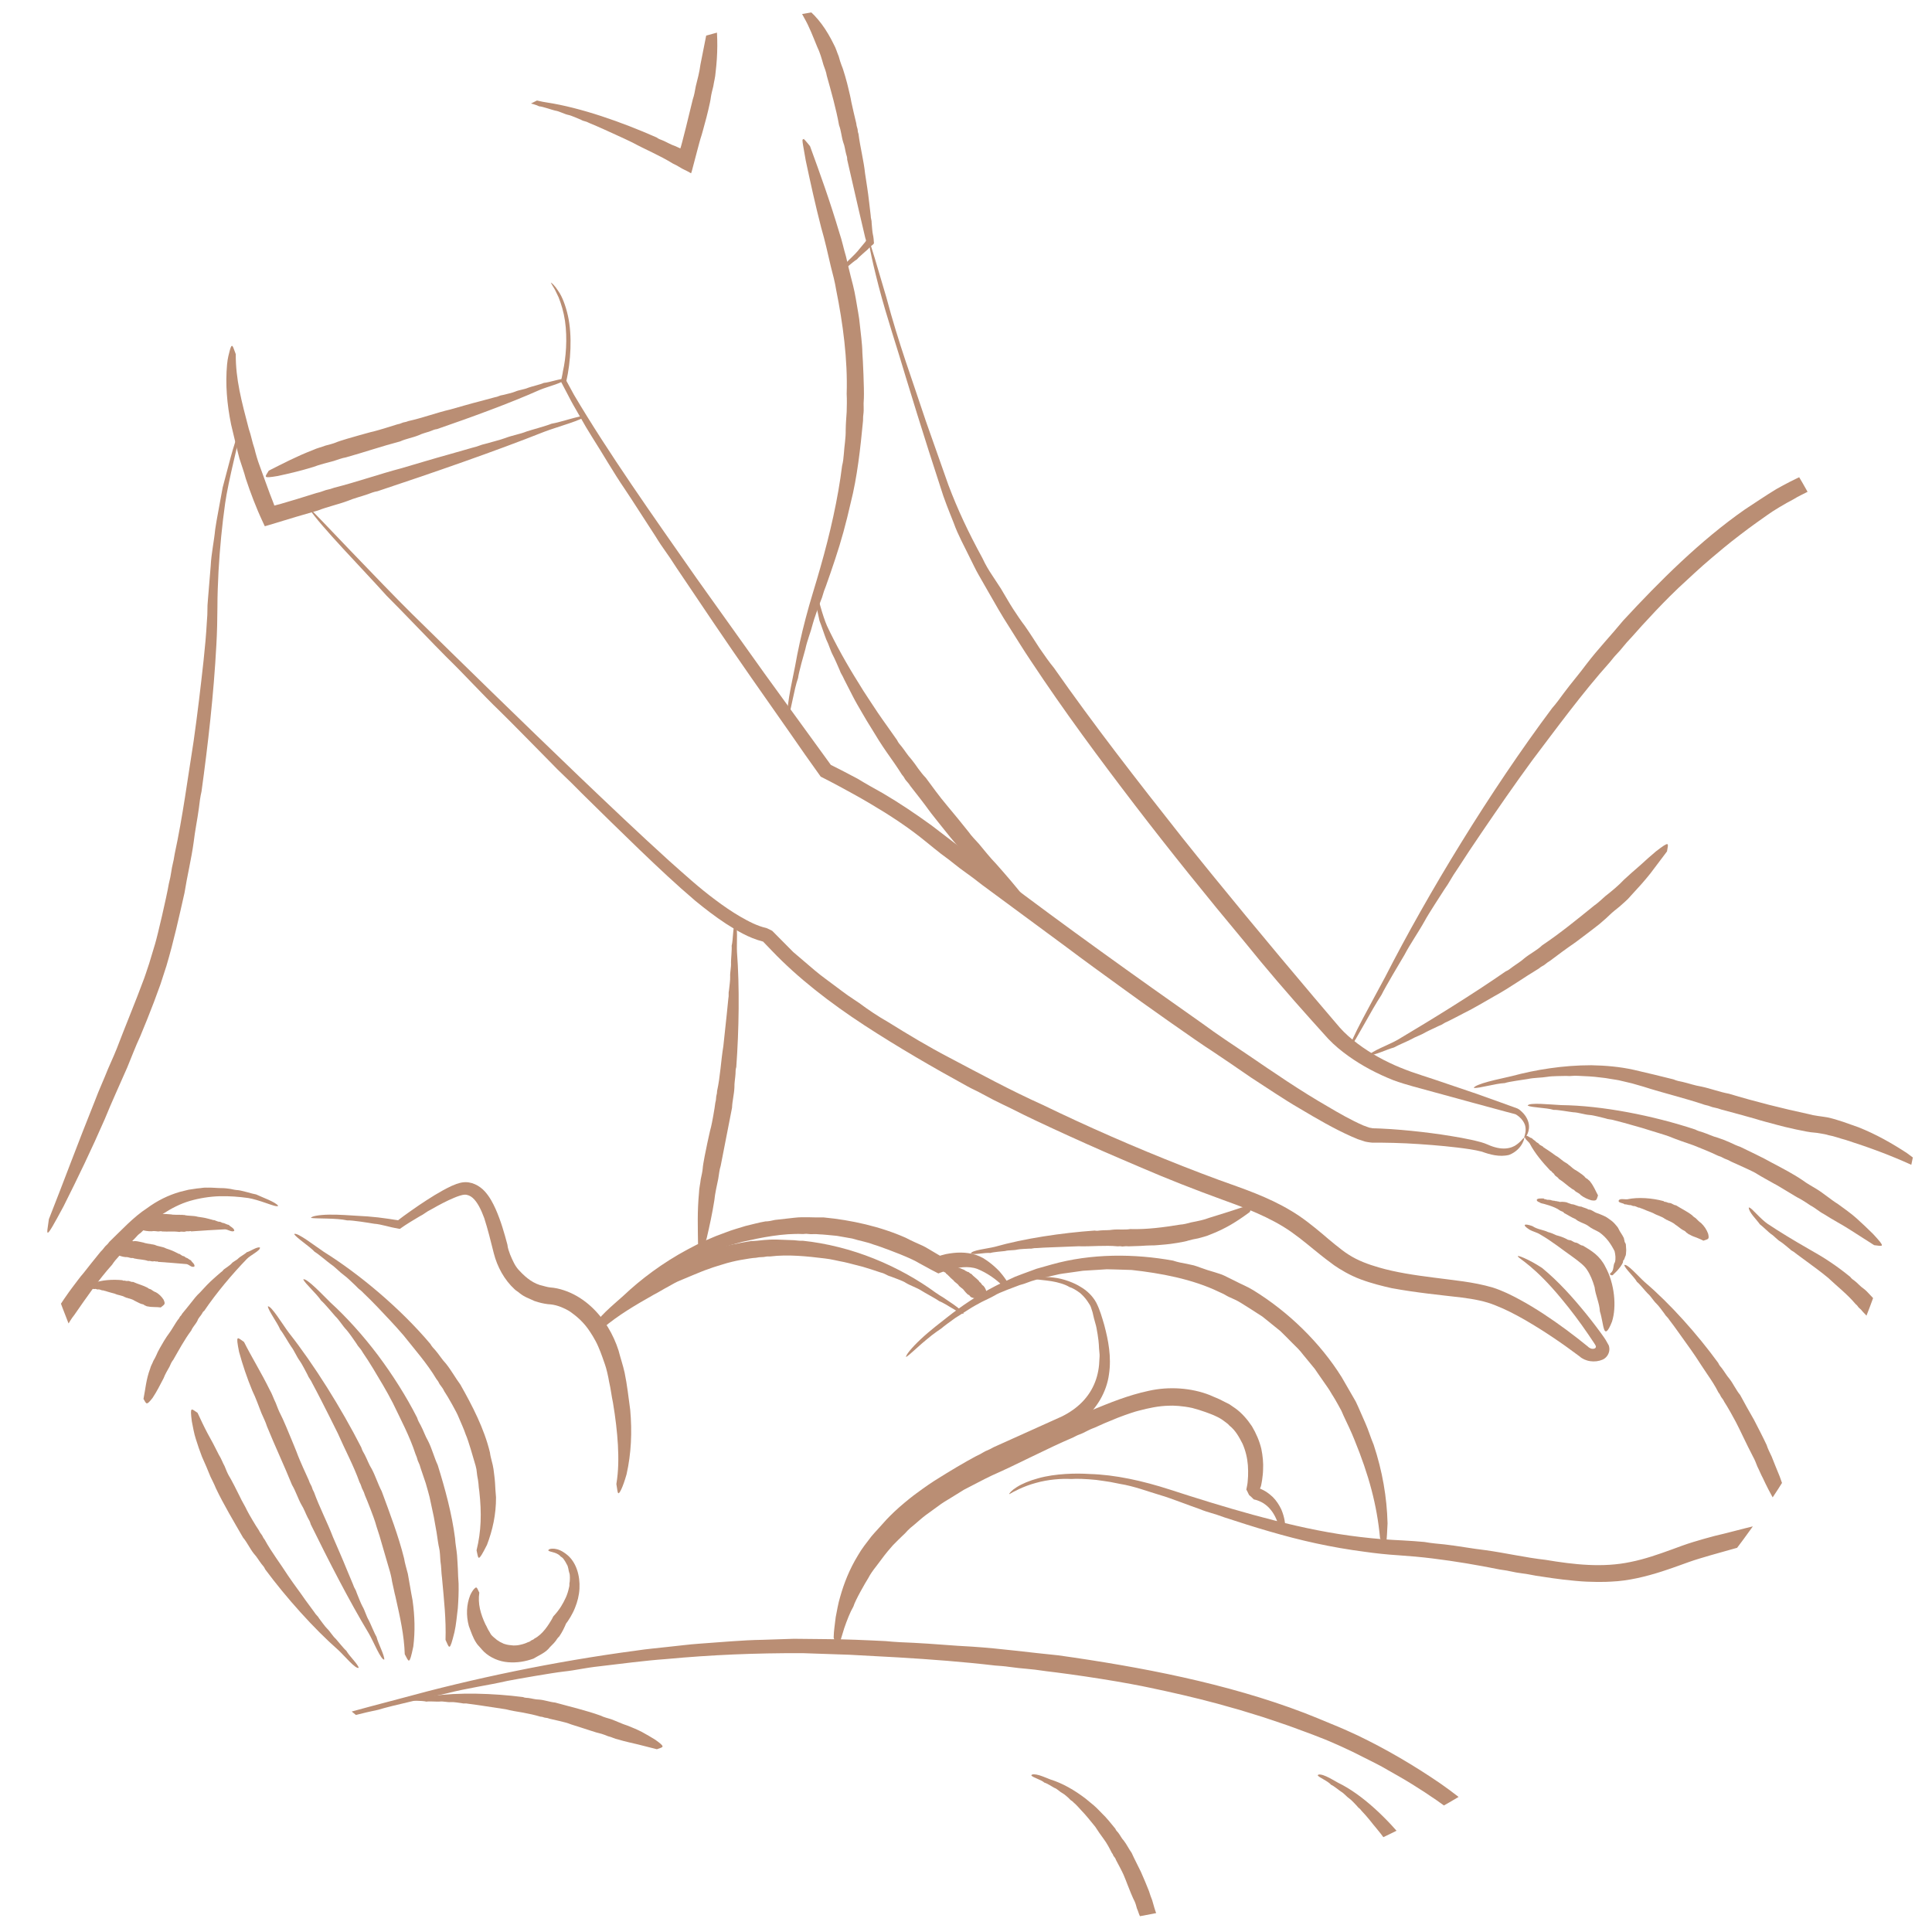 <?xml version="1.0" encoding="utf-8"?>
<!-- Generator: Adobe Illustrator 27.2.0, SVG Export Plug-In . SVG Version: 6.00 Build 0)  -->
<svg version="1.1" id="Ebene_1" xmlns="http://www.w3.org/2000/svg" xmlns:xlink="http://www.w3.org/1999/xlink" x="0px" y="0px"
	 viewBox="0 0 300 300" style="enable-background:new 0 0 300 300;" xml:space="preserve">
<style type="text/css">
	.st0{clip-path:url(#SVGID_00000042736033036394730740000006421932151691619744_);}
	.st1{fill:#BA8E74;}
	.st2{fill:none;}
</style>
<g>
	<g>
		<defs>
			<circle id="SVGID_1_" cx="150" cy="150" r="150"/>
		</defs>
		<clipPath id="SVGID_00000177480081492410225670000015042182201191134869_">
			<use xlink:href="#SVGID_1_"  style="overflow:visible;"/>
		</clipPath>
		<g style="clip-path:url(#SVGID_00000177480081492410225670000015042182201191134869_);">
			<g>
				<g>
					<g>
						<path class="st1" d="M58.71,265.5c-4.24,0.84-11.95,3.19-14.29,3.66c0.13-0.31,3.23-1.4,7-2.49c3.77-1.1,8.2-2.25,10.92-2.97
							c10.97-3.01,23.53-5.68,36.48-7.4c1.62-0.25,3.25-0.38,4.88-0.57c1.63-0.16,3.26-0.39,4.9-0.5c3.28-0.22,6.54-0.55,9.8-0.6
							c1.63-0.05,3.25-0.11,4.87-0.16c1.62,0.02,3.23,0.04,4.83,0.05c3.21,0.01,6.34,0.16,9.43,0.31c1.45,0.15,2.96,0.21,4.43,0.27
							c3.03,0.15,5.91,0.44,8.99,0.59c4.45,0.29,8.97,0.92,13.39,1.35c12.73,1.79,26.17,4.34,38.22,8.95
							c1.27,0.51,2.69,1.06,4.1,1.67c1.43,0.57,2.84,1.2,4.12,1.8c4.33,2.07,8.82,4.69,12.88,7.48
							c7.32,5.09,13.14,11.47,17.43,18.63c0.64,1.22,1.19,2.26,1.65,3.14c0.45,0.88,0.73,1.63,0.98,2.21
							c0.49,1.17,0.69,1.75,0.68,1.91c-0.03,0.32-0.92-1.03-2.14-2.66c-5.31-9.37-12.46-16.59-22.96-23.1
							c-1.19-0.74-2.44-1.45-3.72-2.17c-1.26-0.76-2.61-1.4-3.97-2.09c-1.82-0.96-5.11-2.45-6.61-3c-0.55-0.22-1.63-0.65-2.99-1.13
							c-1.35-0.52-2.99-1.09-4.66-1.64c-1.66-0.58-3.38-1.05-4.84-1.52c-1.48-0.41-2.71-0.76-3.45-0.97
							c-3.6-0.97-7.16-1.78-10.6-2.5c-1.05-0.23-4.2-0.84-7.52-1.36c-3.32-0.53-6.79-0.99-8.43-1.18c-2.88-0.44-3.49-0.35-5.81-0.68
							c-0.77-0.12-1.51-0.15-2.2-0.21c-4.86-0.57-9.96-0.96-15.03-1.26c-2.54-0.14-5.07-0.28-7.56-0.41
							c-2.48-0.08-4.93-0.17-7.31-0.25c-7.44-0.02-14.11,0.26-21.19,0.92c-3.46,0.25-6.78,0.71-10.16,1.1
							c-2.86,0.32-3.48,0.59-5.81,0.85c-1.48,0.16-7.14,1.14-8.66,1.44c-3.1,0.71-6.31,1.13-9.38,1.93
							C67.59,263.35,60.77,264.85,58.71,265.5z"/>
					</g>
				</g>
			</g>
			<g>
				<g>
					<g>
						<path class="st1" d="M39.77,185.47c1.03,0.49,3.01,1.17,3.43,1.77c-0.18,0.19-0.95-0.11-1.89-0.43
							c-0.94-0.33-2.05-0.67-2.75-0.78c-1.43-0.2-2.94-0.32-4.48-0.28c-1.54,0.05-3.11,0.3-4.6,0.73c-1.5,0.44-2.89,1.17-4.16,1.99
							c-1.25,0.92-2.44,1.92-3.5,2.99c-0.31,0.19-0.56,0.47-0.79,0.74c-0.51,0.54-1.04,1.02-1.49,1.64
							c-0.67,0.87-1.54,1.61-2.13,2.54c-2.13,2.37-4.04,5.17-5.86,7.79c-0.44,0.53-0.85,1.25-1.22,1.85
							c-0.66,0.99-1.41,2.04-1.96,3.13c-1.11,1.9-2.24,3.65-3.32,5.43c-1.53,2.31-1.37,1.79-1.62,0.54c0.87-2.66,1.72-5.12,3.2-8.01
							c0.28-0.69,0.76-1.3,1.14-2c0.3-0.44,0.83-1.22,1.03-1.59c0.26-0.57,1.95-2.99,2.44-3.62c0.6-0.76,1.13-1.55,1.74-2.23
							c0.18-0.21,0.69-0.87,1.23-1.56c0.55-0.68,1.12-1.38,1.39-1.72c0.55-0.52,0.55-0.73,1.02-1.13c0.16-0.13,0.25-0.31,0.37-0.44
							c1.84-1.76,3.71-3.83,5.85-5.22c1.59-1.17,3.27-2,5.1-2.53c0.45-0.11,0.9-0.22,1.34-0.33l1.34-0.2
							c0.77-0.05,0.93-0.16,1.56-0.12c0.4-0.05,1.91,0.09,2.32,0.07c0.42,0,0.84,0.06,1.26,0.12c0.41,0.09,0.82,0.18,1.24,0.2
							c0.25,0.02,0.81,0.17,1.38,0.31C38.91,185.27,39.48,185.43,39.77,185.47z"/>
					</g>
				</g>
			</g>
			<g>
				<g>
					<g>
						<path class="st1" d="M38.31,194.45c0.63-0.17,1.57-0.88,2.05-0.74c0.13,0.46-1.47,1.18-2.03,1.78
							c-2.24,2.31-4.74,5.28-6.62,8.06c-0.18,0.11-0.28,0.29-0.37,0.48c-0.21,0.35-0.53,0.61-0.67,1.03
							c-0.26,0.55-0.74,0.97-0.97,1.54c-1.05,1.4-1.92,3.03-2.79,4.54c-0.25,0.29-0.43,0.7-0.58,1.06c-0.31,0.57-0.69,1.17-0.92,1.8
							c-0.56,1.07-1.07,2.1-1.72,3.07c-0.98,1.25-0.94,0.94-1.41,0.15c0.31-1.52,0.4-3.02,1.04-4.71c0.09-0.41,0.34-0.77,0.49-1.19
							c0.15-0.26,0.41-0.72,0.49-0.94c0.1-0.34,0.92-1.77,1.16-2.15c0.28-0.46,0.57-0.9,0.88-1.31c0.2-0.24,0.98-1.58,1.26-1.96
							c0.31-0.3,0.23-0.46,0.5-0.68c0.09-0.07,0.11-0.19,0.17-0.27c0.46-0.54,0.91-1.12,1.37-1.69c0.45-0.58,0.89-1.15,1.41-1.62
							c0.72-0.8,1.38-1.5,2.15-2.18c0.36-0.35,0.75-0.64,1.11-0.97c0.36-0.22,0.32-0.4,0.63-0.56c0.17-0.13,0.86-0.59,1-0.77
							c0.29-0.37,0.78-0.49,1.09-0.84C37.21,195.18,38.1,194.69,38.31,194.45z"/>
					</g>
				</g>
			</g>
			<g>
				<g>
					<g>
						<path class="st1" d="M48.87,194.39c-0.85-0.91-2.8-2.13-3.19-2.76c0.4-0.38,3.27,1.87,4.61,2.76
							c5.55,3.47,11.89,8.79,16.53,14.29c0.21,0.38,0.51,0.7,0.8,1.01c0.58,0.67,1,1.4,1.63,2.06c0.82,1.02,1.45,2.19,2.23,3.24
							c1.85,3.27,3.71,6.84,4.6,10.56c0.09,0.81,0.44,1.74,0.55,2.57c0.08,0.71,0.2,1.43,0.24,2.17c0.03,0.74,0.09,1.48,0.15,2.21
							c0.02,2.64-0.53,5.11-1.4,7.38c-1.47,2.91-1.31,2.17-1.62,0.85c0.73-2.97,0.8-5.76,0.43-9.14c-0.07-0.38-0.1-0.78-0.13-1.18
							c-0.03-0.4-0.11-0.81-0.19-1.22c-0.03-0.29-0.08-0.67-0.13-1.04c-0.07-0.37-0.17-0.72-0.24-0.93
							c-0.18-0.63-1.04-3.65-1.41-4.43c-0.33-0.99-0.78-1.9-1.15-2.81c-0.2-0.57-1.67-3.19-2.2-3.95c-0.35-0.75-0.59-0.79-0.87-1.39
							c-0.09-0.2-0.25-0.35-0.35-0.51c-1.41-2.38-3.41-4.64-5.09-6.76c-1.37-1.61-2.7-2.97-4.08-4.44
							c-0.69-0.71-1.35-1.39-2.06-2.06c-0.55-0.61-0.79-0.63-1.22-1.14c-0.31-0.29-1.48-1.44-1.85-1.68
							c-0.74-0.53-1.34-1.24-2.1-1.75C50.92,195.99,49.41,194.69,48.87,194.39z"/>
					</g>
				</g>
			</g>
			<g>
				<g>
					<g>
						<path class="st1" d="M49.87,201.96c-0.7-1.07-2.47-2.62-2.78-3.29c0.45-0.33,3.02,2.4,4.2,3.56c2.48,2.26,5.04,5.08,7.37,8.17
							c2.32,3.1,4.44,6.45,6.11,9.74c0.12,0.42,0.34,0.82,0.56,1.2c0.43,0.8,0.68,1.63,1.15,2.43c0.6,1.19,0.93,2.52,1.49,3.73
							c1.14,3.66,2.21,7.58,2.69,11.37c0.04,0.82,0.24,1.79,0.31,2.63c0.04,0.71,0.1,1.44,0.13,2.19c0.02,0.74,0.05,1.49,0.11,2.21
							c0.03,1.31-0.03,2.59-0.12,3.84c-0.16,1.25-0.25,2.48-0.52,3.69c-0.79,3.19-0.79,2.46-1.39,1.21c0.1-3.17-0.22-6.07-0.55-9.66
							c-0.12-0.81-0.09-1.67-0.24-2.55c-0.04-0.6-0.08-1.65-0.21-2.1c-0.09-0.34-0.24-1.32-0.38-2.33c-0.18-1-0.36-2.03-0.44-2.47
							c-0.23-1.06-0.44-2.07-0.66-3.08c-0.07-0.3-0.32-1.2-0.59-2.13c-0.31-0.92-0.63-1.88-0.79-2.33c-0.2-0.82-0.42-0.93-0.57-1.59
							c-0.05-0.22-0.17-0.41-0.23-0.6c-0.87-2.71-2.32-5.44-3.52-7.94c-0.99-1.93-2.01-3.59-3.07-5.36
							c-0.53-0.87-1.05-1.69-1.61-2.5c-0.41-0.74-0.66-0.79-0.99-1.4c-0.24-0.36-1.2-1.74-1.51-2.07c-0.64-0.67-1.1-1.51-1.77-2.16
							C51.65,203.93,50.36,202.35,49.87,201.96z"/>
					</g>
				</g>
			</g>
			<g>
				<g>
					<g>
						<path class="st1" d="M43.52,206.47c-0.47-1.12-1.82-2.9-1.93-3.61c0.49-0.2,2.31,2.82,3.25,4.07
							c3.92,4.97,8.13,11.7,11.26,17.83c0.11,0.4,0.32,0.76,0.53,1.12c0.39,0.75,0.65,1.52,1.11,2.25c0.58,1.1,0.95,2.33,1.53,3.43
							c1.24,3.37,2.6,6.91,3.47,10.4c0.12,0.76,0.39,1.65,0.59,2.42c0.25,1.32,0.46,2.75,0.73,4.1c0.35,2.46,0.41,4.84,0.12,7.18
							c-0.64,3.08-0.69,2.35-1.33,1.21c-0.1-2.97-0.7-5.62-1.44-8.93c-0.2-0.74-0.33-1.55-0.53-2.36c-0.07-0.56-0.31-1.53-0.45-1.94
							c-0.2-0.68-1.05-3.62-1.29-4.43c-0.26-0.99-0.63-1.93-0.88-2.86c-0.16-0.57-1.22-3.32-1.59-4.15
							c-0.22-0.78-0.43-0.87-0.6-1.49c-0.05-0.21-0.18-0.38-0.25-0.56c-0.9-2.55-2.3-5.13-3.35-7.55c-0.9-1.85-1.75-3.49-2.64-5.25
							c-0.43-0.86-0.87-1.67-1.31-2.5c-0.33-0.73-0.55-0.81-0.79-1.42c-0.19-0.36-0.92-1.78-1.19-2.12
							c-0.52-0.71-0.83-1.57-1.37-2.27C44.87,208.61,43.92,206.93,43.52,206.47z"/>
					</g>
				</g>
			</g>
			<g>
				<g>
					<g>
						<path class="st1" d="M58.46,254.15c0.27,1.08,1.25,2.87,1.21,3.55c-0.51,0.11-1.69-2.86-2.42-4.09
							c-2.98-4.94-6.26-11.33-9-16.92c-0.08-0.36-0.27-0.7-0.46-1.02c-0.35-0.68-0.58-1.38-1-2.04c-0.54-0.98-0.87-2.09-1.45-3.06
							c-1.21-3-2.67-6.08-3.88-9.07c-0.2-0.66-0.58-1.41-0.86-2.06c-0.44-1.11-0.86-2.34-1.4-3.44c-0.85-2.05-1.52-4.05-2.08-6.09
							c-0.56-2.8-0.25-2.23,0.77-1.53c1.22,2.43,2.58,4.58,3.99,7.43c0.37,0.62,0.59,1.35,0.94,2.05c0.18,0.5,0.52,1.35,0.72,1.71
							c0.31,0.53,1.42,3.2,1.71,3.92c0.35,0.88,0.73,1.73,1.03,2.57c0.19,0.51,1.29,3,1.65,3.75c0.22,0.71,0.43,0.78,0.58,1.36
							c0.05,0.2,0.17,0.34,0.24,0.51c0.84,2.34,2.09,4.73,2.95,6.99c0.74,1.74,1.44,3.28,2.11,4.95c0.34,0.81,0.67,1.59,1,2.39
							c0.23,0.7,0.43,0.78,0.59,1.36c0.14,0.35,0.67,1.71,0.87,2.04c0.41,0.7,0.59,1.51,1,2.2
							C57.51,252.05,58.16,253.69,58.46,254.15z"/>
					</g>
				</g>
			</g>
			<g>
				<g>
					<g>
						<path class="st1" d="M53.77,256.32c0.48,0.85,1.79,2.06,1.93,2.65c-0.44,0.29-2.24-1.89-3.16-2.74
							c-3.82-3.36-8.07-8.11-11.36-12.54c-0.12-0.31-0.34-0.57-0.56-0.82c-0.42-0.54-0.72-1.11-1.2-1.62
							c-0.62-0.78-1.03-1.73-1.68-2.5c-1.43-2.49-3-5.09-4.23-7.68c-0.22-0.57-0.57-1.23-0.84-1.8c-0.4-0.99-0.84-2.05-1.3-3.05
							c-0.36-0.92-0.67-1.84-0.95-2.74c-0.3-0.9-0.44-1.84-0.63-2.75c-0.32-2.47-0.08-1.98,0.89-1.34c0.51,1.09,0.99,2.13,1.55,3.18
							c0.59,1.04,1.16,2.13,1.77,3.36c0.35,0.53,0.55,1.15,0.88,1.74c0.16,0.43,0.47,1.16,0.65,1.46c0.3,0.44,1.43,2.67,1.72,3.28
							c0.34,0.75,0.79,1.42,1.11,2.13c0.2,0.43,1.4,2.47,1.82,3.06c0.27,0.59,0.47,0.62,0.67,1.1c0.06,0.16,0.19,0.27,0.27,0.41
							c1.03,1.9,2.47,3.76,3.6,5.54c0.92,1.37,1.83,2.53,2.72,3.83c0.45,0.63,0.89,1.22,1.34,1.82c0.33,0.55,0.54,0.57,0.79,1.03
							c0.2,0.26,0.94,1.3,1.2,1.53c0.51,0.49,0.84,1.14,1.37,1.62C52.44,254.8,53.39,256.02,53.77,256.32z"/>
					</g>
				</g>
			</g>
			<g>
				<g>
					<g>
						<path class="st1" d="M87.07,241.71c-0.18-0.26-0.57-0.48-0.97-0.61c-0.4-0.13-0.8-0.18-0.96-0.33
							c-0.02-0.25,0.57-0.38,1.24-0.23c0.68,0.13,1.35,0.61,1.73,0.93c1.36,1.14,1.98,3.18,1.87,5.21c-0.05,1.02-0.31,2.04-0.7,3
							c-0.19,0.48-0.43,0.94-0.69,1.39c-0.13,0.22-0.28,0.43-0.41,0.65c-0.12,0.18-0.38,0.51-0.32,0.45
							c0.03-0.04-0.09,0.25-0.17,0.41c-0.09,0.18-0.17,0.36-0.26,0.54c-0.18,0.35-0.38,0.68-0.6,1c-0.22,0.19-0.38,0.43-0.53,0.67
							c-0.35,0.48-0.81,0.82-1.19,1.3c-0.63,0.64-1.5,0.99-2.27,1.46c-1.26,0.45-2.54,0.67-3.93,0.56c-1.39-0.1-2.78-0.7-3.75-1.62
							c-0.2-0.21-0.41-0.43-0.61-0.67c-0.21-0.23-0.43-0.46-0.58-0.7c-0.54-0.8-0.84-1.77-1.17-2.64c-0.44-1.64-0.37-3.3,0.21-4.77
							c0.22-0.48,0.43-0.78,0.59-0.96c0.16-0.18,0.27-0.25,0.35-0.24c0.17,0.02,0.25,0.38,0.48,0.79c-0.26,1.71,0.19,3.31,0.95,4.93
							c0.22,0.35,0.34,0.75,0.59,1.1c0.07,0.13,0.16,0.3,0.26,0.46c0.12,0.14,0.23,0.27,0.32,0.34c0.06,0.05,0.17,0.16,0.32,0.27
							c0.15,0.12,0.3,0.28,0.5,0.38c0.18,0.13,0.37,0.25,0.55,0.31c0.18,0.08,0.31,0.17,0.41,0.18c0.45,0.16,0.92,0.2,1.41,0.24
							c0.15,0,0.62,0,1.09-0.12c0.47-0.1,0.94-0.28,1.14-0.39c0.42-0.09,0.42-0.28,0.75-0.38c0.12-0.03,0.18-0.12,0.26-0.18
							c0.63-0.32,1.19-0.85,1.66-1.44c0.24-0.3,0.46-0.61,0.66-0.93l0.29-0.47c0.11-0.19,0.14-0.22,0.32-0.6l0.11-0.12
							c0.12-0.13,0.23-0.27,0.35-0.4l0.26-0.33c0.18-0.22,0.32-0.45,0.47-0.67c0.29-0.46,0.54-0.93,0.77-1.44
							c0.22-0.5,0.37-0.99,0.48-1.51c0.14-0.43,0-0.55,0.11-0.9c0.03-0.22,0.07-1.13-0.05-1.35c-0.16-0.45-0.14-1.01-0.42-1.4
							c-0.07-0.12-0.2-0.41-0.39-0.66C87.47,241.97,87.21,241.77,87.07,241.71z"/>
					</g>
				</g>
			</g>
			<g>
				<g>
					<g>
						<path class="st1" d="M53.9,189.5c-1.63-0.38-4.72-0.24-5.61-0.38c0.03-0.27,1.3-0.49,2.82-0.51c1.53-0.03,3.3,0.12,4.39,0.18
							c1.04,0.04,2.11,0.13,3.21,0.25c0.55,0.07,1.1,0.14,1.66,0.22c0.55,0.08,1.2,0.2,1.45,0.22l0.36-0.28l0.56-0.42
							c0.38-0.27,0.77-0.55,1.15-0.82c0.78-0.55,1.57-1.09,2.38-1.61c0.81-0.53,1.65-1.04,2.52-1.52c0.43-0.24,0.89-0.47,1.36-0.69
							l0.74-0.3c0.3-0.08,0.52-0.18,0.88-0.23c1.42-0.23,2.72,0.52,3.51,1.39c0.79,0.88,1.27,1.83,1.69,2.76
							c0.82,1.86,1.34,3.71,1.82,5.51c0.06,0.61,0.25,1.03,0.42,1.53c0.4,0.95,0.78,1.87,1.51,2.58c0.97,1.04,2.17,2.01,3.62,2.29
							c0.25,0.07,0.5,0.14,0.75,0.19c0.26,0.06,0.39,0.05,0.88,0.11c0.77,0.11,1.46,0.32,2.14,0.58c1.35,0.53,2.57,1.33,3.62,2.28
							c2.1,1.91,3.52,4.39,4.32,6.88c0.27,1.07,0.7,2.33,0.94,3.43c0.39,1.86,0.61,3.88,0.87,5.78c0.31,3.46,0.16,6.8-0.57,10.02
							c-0.6,2.11-1.06,2.87-1.22,2.93c-0.19,0.06-0.21-0.61-0.36-1.43c0.34-2.03,0.35-4.02,0.24-6.07
							c-0.12-2.05-0.37-4.17-0.76-6.52c-0.23-1.05-0.34-2.17-0.61-3.3c-0.12-0.77-0.43-2.11-0.64-2.67
							c-0.16-0.42-0.54-1.65-1.05-2.8c-0.49-1.14-1.23-2.23-1.53-2.66c-0.76-1.08-1.7-1.94-2.68-2.64
							c-0.29-0.23-1.26-0.79-2.34-1.08c-0.27-0.06-0.54-0.13-0.79-0.15c-0.16-0.01-0.32-0.03-0.48-0.04
							c-0.19-0.02-0.36-0.05-0.53-0.08c-0.67-0.12-1.21-0.3-1.55-0.41c-1.16-0.55-1.46-0.57-2.29-1.21
							c-0.25-0.24-0.56-0.38-0.78-0.6c-1.62-1.48-2.71-3.52-3.24-5.59c-0.49-1.96-0.94-3.78-1.49-5.48
							c-0.47-1.28-1.05-2.49-1.81-3.15c-0.36-0.31-0.81-0.5-1.24-0.48c-0.35,0.01-1.04,0.23-1.62,0.48
							c-1.18,0.49-2.32,1.1-3.46,1.75c-0.99,0.49-1.13,0.76-1.94,1.16c-0.24,0.14-0.81,0.48-1.38,0.83
							c-0.29,0.18-0.57,0.36-0.82,0.52c-0.28,0.18-0.65,0.44-0.83,0.57c-0.08-0.01-0.11-0.02-0.14-0.02
							c-0.23-0.04-0.46-0.09-0.68-0.13l-0.48-0.1c-0.3-0.07-0.6-0.14-0.9-0.22c-0.6-0.14-1.2-0.29-1.81-0.33
							C57.37,189.9,54.73,189.46,53.9,189.5z"/>
					</g>
				</g>
			</g>
			<g>
				<g>
					<g>
						<path class="st1" d="M35.52,190.19c0.23,0.31,0.86,0.49,0.86,0.94c-0.22,0.13-0.43,0.07-0.69-0.02
							c-0.26-0.1-0.55-0.22-0.76-0.22c-1.67,0.07-3.56,0.21-5.24,0.32c-0.09-0.08-0.2-0.05-0.3-0.02c-0.21,0.03-0.4-0.05-0.61,0.05
							c-0.3,0.09-0.61-0.07-0.91,0.06c-0.87-0.14-1.8-0.02-2.68-0.08c-0.19-0.08-0.42-0.01-0.61,0c-0.33-0.03-0.69-0.1-1.02-0.03
							c-0.61,0.02-1.19-0.09-1.79-0.27c-0.81-0.38-0.66-0.48-0.45-1.23c0.74-0.35,1.41-0.82,2.3-1.04c0.2-0.1,0.42-0.03,0.64-0.09
							c0.15,0.03,0.42,0.04,0.53,0c0.17-0.09,1-0.06,1.22-0.03c0.27,0.03,0.54,0.02,0.79,0.08c0.15,0.02,0.93,0.03,1.17,0.02
							c0.21,0.09,0.25-0.07,0.42,0.03c0.06,0.04,0.11-0.01,0.16-0.01c0.71,0.2,1.48,0.08,2.17,0.29c0.54,0.09,1.02,0.13,1.53,0.28
							c0.26,0.07,0.5,0.13,0.73,0.19c0.19,0.12,0.27-0.02,0.42,0.1c0.11,0.03,0.5,0.22,0.62,0.2c0.25-0.03,0.44,0.21,0.69,0.2
							C34.86,189.93,35.33,190.21,35.52,190.19z"/>
					</g>
				</g>
			</g>
			<g>
				<g>
					<g>
						<path class="st1" d="M29.65,195.7c0.13,0.31,0.64,0.56,0.54,0.96c-0.41,0.24-0.83-0.31-1.21-0.37
							c-1.45-0.13-3.02-0.25-4.43-0.35c-0.07-0.09-0.16-0.07-0.25-0.05c-0.18,0.01-0.32-0.1-0.51-0.02
							c-0.26,0.04-0.5-0.14-0.76-0.06c-0.7-0.25-1.49-0.23-2.21-0.4c-0.15-0.1-0.35-0.06-0.51-0.07c-0.27-0.06-0.56-0.18-0.85-0.14
							c-0.51-0.05-0.99-0.22-1.47-0.47c-0.64-0.47-0.51-0.55-0.25-1.27c0.66-0.26,1.28-0.66,2.06-0.77
							c0.18-0.08,0.36,0.01,0.55-0.02c0.13,0.04,0.35,0.09,0.45,0.06c0.15-0.07,0.86,0.07,1.04,0.12c0.23,0.06,0.45,0.08,0.66,0.17
							c0.13,0.04,0.79,0.16,0.99,0.17c0.17,0.11,0.23-0.03,0.36,0.08c0.04,0.04,0.1,0,0.14,0.01c0.57,0.3,1.25,0.27,1.8,0.58
							c0.44,0.15,0.85,0.28,1.26,0.48c0.21,0.1,0.4,0.2,0.59,0.29c0.14,0.14,0.24,0.01,0.34,0.15c0.08,0.05,0.38,0.28,0.49,0.27
							c0.22,0.01,0.33,0.27,0.55,0.28C29.14,195.37,29.49,195.67,29.65,195.7z"/>
					</g>
				</g>
			</g>
			<g>
				<g>
					<g>
						<path class="st1" d="M14.07,200.14c-0.24-0.22-0.7-0.1-0.83-0.42c0.03-0.51,0.78-0.31,1.11-0.43c1.38-0.55,3.15-0.65,4.67-0.5
							c0.07,0.09,0.17,0.08,0.26,0.06c0.19,0,0.35,0.11,0.56,0.05c0.29-0.02,0.52,0.21,0.82,0.15c0.73,0.34,1.55,0.53,2.26,0.91
							c0.13,0.15,0.33,0.19,0.5,0.25c0.25,0.17,0.51,0.37,0.8,0.46c0.48,0.27,0.87,0.66,1.18,1.14c0.33,0.74,0.15,0.72-0.44,1.21
							c-0.67-0.1-1.34-0.01-2.01-0.16c-0.18,0.02-0.29-0.12-0.46-0.15c-0.09-0.08-0.26-0.19-0.35-0.19
							c-0.14,0.01-0.71-0.26-0.86-0.35c-0.18-0.11-0.38-0.17-0.54-0.29c-0.1-0.07-0.67-0.27-0.86-0.29
							c-0.13-0.13-0.21,0.01-0.31-0.11c-0.03-0.05-0.09-0.01-0.12-0.03c-0.49-0.32-1.11-0.31-1.61-0.56
							c-0.41-0.13-0.78-0.19-1.18-0.33c-0.19-0.07-0.38-0.12-0.57-0.16c-0.15-0.1-0.21,0.04-0.33-0.07c-0.08-0.02-0.4-0.15-0.5-0.11
							c-0.19,0.06-0.36-0.13-0.55-0.06C14.59,200.19,14.2,200.06,14.07,200.14z"/>
					</g>
				</g>
			</g>
			<g>
				<g>
					<g>
						<path class="st1" d="M96.33,202.69c-1.22,0.73-3.03,2.61-3.76,2.96c-0.14-0.22,0.54-1.06,1.46-1.95
							c0.92-0.9,2.07-1.86,2.75-2.48c2.71-2.57,6.12-5.13,9.94-7.18c1.9-1.04,3.91-1.95,5.96-2.67c1.01-0.4,2.06-0.68,3.08-1
							c1.04-0.24,2.06-0.54,3.09-0.71c0.5,0,0.99-0.12,1.48-0.23c1.02-0.12,1.91-0.22,3.02-0.34c1.5-0.18,3.04,0,4.54-0.05
							c4.32,0.41,8.83,1.42,12.75,3.16c0.81,0.43,1.82,0.88,2.68,1.26c0.52,0.25,1.02,0.59,1.54,0.88c0.37,0.22,0.74,0.43,1.1,0.65
							l0.22-0.07l0.69-0.18c1.52-0.3,3.11-0.38,4.67,0.12c0.39,0.13,0.76,0.3,1.12,0.5c0.32,0.19,0.62,0.4,0.92,0.62
							c0.59,0.44,1.12,0.92,1.61,1.43c1.23,1.43,1.51,2.13,1.45,2.3c-0.08,0.17-0.55-0.13-1.26-0.35c-0.63-0.58-1.3-1.08-2.01-1.51
							c-0.35-0.22-0.71-0.4-1.08-0.58l-0.55-0.24c-0.17-0.04-0.33-0.12-0.51-0.15c-0.7-0.15-1.47-0.16-2.29-0.04
							c-0.41,0.05-0.83,0.14-1.25,0.25c-0.21,0.05-0.43,0.11-0.64,0.18l-0.35,0.11c-0.23,0.07-0.47,0.16-0.71,0.25l-0.28,0.11
							c-0.39-0.2-0.77-0.4-1.16-0.6c-0.19-0.11-0.39-0.21-0.58-0.32c-0.39-0.22-0.79-0.44-1.2-0.65c-0.56-0.35-1.62-0.84-2.09-1.03
							c-0.7-0.32-4.07-1.62-5.01-1.88c-1.11-0.43-2.26-0.6-3.33-0.94c-0.33-0.07-1.34-0.24-2.39-0.42c-1.06-0.1-2.17-0.22-2.69-0.23
							c-0.92-0.11-1.11,0.04-1.86-0.07c-0.25-0.05-0.48,0.02-0.7,0.02c-3.12-0.14-6.47,0.54-9.44,1.21c-2.31,0.6-4.34,1.32-6.45,2.2
							c-1.03,0.44-2.02,0.87-2.99,1.38c-0.86,0.36-0.97,0.6-1.67,0.9c-0.43,0.21-2.06,1.12-2.45,1.43
							c-0.81,0.63-1.77,1.08-2.55,1.75C98.64,200.86,96.8,202.16,96.33,202.69z"/>
					</g>
				</g>
			</g>
			<g>
				<g>
					<g>
						<path class="st1" d="M145.82,202.03c1.17,0.46,3.02,1.87,3.78,1.98c0.09-0.24-0.66-0.83-1.59-1.49
							c-0.47-0.32-0.98-0.67-1.46-0.99c-0.49-0.3-0.95-0.58-1.28-0.82c-2.67-1.96-5.96-3.83-9.53-5.26
							c-3.57-1.44-7.43-2.41-11.1-2.79c-0.44,0.04-0.88-0.05-1.32-0.08c-0.91-0.03-1.69-0.06-2.69-0.1
							c-0.67-0.02-1.34,0.01-2.01,0.07c-0.67,0.08-1.34,0.15-2,0.16c-3.8,0.6-7.75,1.64-11.19,3.28c-0.71,0.41-1.62,0.78-2.36,1.17
							c-1.24,0.68-2.5,1.54-3.74,2.28c-2.17,1.46-4.02,3.11-5.64,4.95c-1.01,1.28-1.32,1.86-1.25,2.04
							c0.07,0.17,0.53-0.05,1.19-0.21c2.38-2,4.85-3.46,7.92-5.2c0.72-0.36,1.42-0.82,2.19-1.22c0.5-0.29,1.4-0.8,1.83-0.95
							c0.63-0.25,3.57-1.53,4.4-1.78c0.98-0.38,1.98-0.64,2.92-0.94c0.29-0.07,1.17-0.32,2.1-0.48c0.93-0.16,1.91-0.33,2.37-0.34
							c0.81-0.17,0.99-0.04,1.64-0.19c0.22-0.04,0.43,0,0.62-0.02c2.75-0.34,5.76-0.02,8.44,0.31c1.05,0.11,2.03,0.39,3,0.56
							c0.97,0.21,1.91,0.5,2.9,0.73c0.95,0.27,1.86,0.59,2.78,0.89c0.81,0.2,0.91,0.45,1.56,0.62c0.39,0.16,1.96,0.7,2.32,0.97
							c0.78,0.48,1.69,0.74,2.46,1.23C143.54,200.72,145.32,201.65,145.82,202.03z"/>
					</g>
				</g>
			</g>
			<g>
				<g>
					<g>
						<path class="st1" d="M146.16,206.29c-0.43,0.28-0.94,0.65-1.47,1.05c-0.52,0.42-1.07,0.87-1.58,1.31
							c-1.02,0.89-1.92,1.76-2.4,2.07c-0.14-0.24,0.87-1.47,2.26-2.77c1.38-1.3,3.14-2.64,4.21-3.48c2.16-1.7,4.6-3.34,7.31-4.74
							c0.67-0.36,1.38-0.65,2.08-0.99l1.06-0.49l1.1-0.42c0.74-0.27,1.48-0.54,2.23-0.82c0.77-0.22,1.53-0.43,2.3-0.65
							c6.19-1.75,12.91-1.7,18.9-0.61c0.69,0.24,1.42,0.37,2.14,0.5c0.37,0.08,0.73,0.16,1.09,0.24c0.36,0.09,0.7,0.24,1.05,0.36
							c0.7,0.25,1.4,0.49,2.14,0.69c0.52,0.18,1.07,0.31,1.57,0.56l1.5,0.74c0.99,0.53,2.04,0.93,2.97,1.51
							c5.45,3.35,10.37,8.14,13.72,13.5c0.69,1.2,1.49,2.59,2.18,3.78c0.51,1.05,0.96,2.19,1.47,3.3c0.5,1.11,0.84,2.3,1.31,3.4
							c1.36,4.1,2.06,8.17,2.16,12.21c-0.24,5.37-0.38,4.18-1.17,2.27c-0.48-5.15-1.74-9.76-3.96-15.21
							c-0.49-1.24-1.1-2.5-1.72-3.81c-0.1-0.22-0.2-0.49-0.34-0.77c-0.15-0.27-0.31-0.56-0.46-0.84c-0.31-0.56-0.62-1.1-0.82-1.41
							c-0.17-0.23-0.41-0.72-0.8-1.28c-0.39-0.56-0.85-1.23-1.33-1.91c-0.23-0.34-0.47-0.68-0.7-1.02c-0.26-0.31-0.5-0.61-0.73-0.89
							c-0.46-0.56-0.84-1.03-1.07-1.3c-0.52-0.71-1.15-1.3-1.76-1.9c-0.61-0.6-1.18-1.22-1.78-1.78c-0.39-0.32-1.56-1.26-2.79-2.25
							c-1.31-0.87-2.71-1.73-3.36-2.14c-1.16-0.71-1.5-0.67-2.44-1.24c-0.31-0.19-0.64-0.3-0.93-0.45
							c-4.15-2.01-9.12-2.92-13.59-3.41c-0.88-0.03-1.74-0.05-2.58-0.08c-0.42-0.01-0.84-0.03-1.26-0.03
							c-0.41,0.03-0.83,0.05-1.24,0.08c-0.82,0.05-1.64,0.1-2.46,0.15c-0.81,0.12-1.63,0.23-2.47,0.35
							c-0.41,0.06-0.81,0.1-1.21,0.18c-0.39,0.09-0.79,0.18-1.18,0.27c-0.78,0.19-1.57,0.33-2.34,0.57
							c-1.32,0.35-1.57,0.59-2.65,0.86c-0.65,0.26-3.24,1.17-3.85,1.6c-0.66,0.38-1.36,0.67-2.04,1.02
							c-0.67,0.36-1.34,0.72-1.97,1.13c-0.38,0.24-1.27,0.81-2.17,1.38C147.42,205.31,146.54,205.95,146.16,206.29z"/>
					</g>
				</g>
			</g>
			<g>
				<g>
					<g>
						<path class="st1" d="M145.98,197.12c-0.04-0.27-0.39-0.32-0.31-0.63c0.27-0.43,0.63-0.02,0.9-0.02
							c1.13-0.06,2.3,0.32,3.25,0.76c0.01,0.1,0.08,0.11,0.15,0.11c0.13,0.04,0.18,0.17,0.35,0.16c0.2,0.04,0.27,0.28,0.49,0.29
							c0.36,0.43,0.85,0.72,1.21,1.13c0.03,0.14,0.17,0.2,0.26,0.27c0.12,0.17,0.23,0.38,0.42,0.47c0.26,0.27,0.42,0.63,0.5,1.04
							c0.02,0.65-0.12,0.63-0.74,1.04c-0.51-0.1-1.06-0.07-1.53-0.26c-0.14,0-0.18-0.14-0.3-0.19c-0.04-0.08-0.13-0.2-0.2-0.21
							c-0.12-0.01-0.43-0.33-0.5-0.43c-0.09-0.13-0.21-0.21-0.28-0.35c-0.05-0.08-0.37-0.35-0.49-0.41
							c-0.04-0.14-0.15-0.03-0.17-0.16c0-0.05-0.06-0.02-0.07-0.05c-0.2-0.38-0.63-0.51-0.86-0.86c-0.22-0.21-0.44-0.36-0.63-0.59
							c-0.1-0.11-0.19-0.2-0.3-0.29c-0.05-0.13-0.16-0.02-0.18-0.15c-0.04-0.05-0.19-0.25-0.27-0.24c-0.15,0-0.17-0.22-0.32-0.22
							C146.28,197.33,146.09,197.1,145.98,197.12z"/>
					</g>
				</g>
			</g>
			<g>
				<g>
					<g>
						<path class="st1" d="M166.06,199.85c-0.66-0.42-1.77-0.74-2.82-0.91c-1.05-0.17-2.04-0.21-2.48-0.33
							c0.04-0.26,1.33-0.43,2.85-0.23c1.53,0.16,3.22,0.83,4.16,1.43c0.97,0.56,1.88,1.39,2.47,2.49c0.57,1.12,0.88,2.27,1.23,3.45
							c0.63,2.37,1.14,4.96,0.73,7.67c-0.36,2.7-1.9,5.37-4.08,7.03c-0.51,0.43-1.12,0.86-1.68,1.17c-0.57,0.34-1.14,0.63-1.7,0.92
							c-1.12,0.57-2.22,1.1-3.3,1.61c-0.54,0.16-1.06,0.44-1.56,0.71c-1.05,0.52-2.08,0.93-3.1,1.54c-1.49,0.82-3.11,1.48-4.53,2.39
							c-4.34,2.23-8.57,5.18-12.05,8.45c-0.39,0.33-0.79,0.73-1.19,1.13c-0.37,0.43-0.75,0.86-1.1,1.25
							c-1.16,1.33-2.4,2.81-3.25,4.41c-1.69,2.8-2.87,5.68-3.69,8.7c-0.34,0.99-0.45,1.71-0.61,2.18c-0.14,0.47-0.24,0.7-0.33,0.74
							c-0.18,0.09-0.31-0.53-0.58-1.37c0.02-1.08,0.2-2.12,0.32-3.18c0.21-1.04,0.37-2.1,0.69-3.14c0.59-2.1,1.43-4.26,2.76-6.44
							c0.57-1.01,1.33-1.96,2.09-2.95c0.54-0.65,1.56-1.71,1.98-2.21c0.31-0.37,1.28-1.38,2.35-2.32c1.07-0.94,2.21-1.84,2.71-2.19
							c1.2-0.89,2.4-1.73,3.6-2.45c0.37-0.22,1.44-0.91,2.59-1.58c1.14-0.68,2.36-1.35,2.93-1.66c1.05-0.47,1.19-0.71,2.06-1.05
							c0.29-0.11,0.53-0.29,0.78-0.4c3.52-1.59,7.2-3.24,10.61-4.78c2.42-1.21,4.21-2.97,5.12-5.32c0.45-1.15,0.65-2.36,0.68-3.61
							c0.05-0.53,0.02-0.86-0.02-1.16c-0.03-0.3-0.06-0.58-0.07-1.02c-0.01-0.55-0.33-2.72-0.53-3.28
							c-0.18-0.58-0.31-1.18-0.45-1.78c-0.09-0.27-0.18-0.53-0.26-0.8c-0.09-0.26-0.26-0.49-0.41-0.72
							c-0.16-0.28-0.62-0.9-1.21-1.42C167.16,200.34,166.44,199.95,166.06,199.85z"/>
					</g>
				</g>
			</g>
			<g>
				<g>
					<g>
						<path class="st1" d="M132.52,249.45c-0.5,0.85-1.01,2.16-1.43,3.38c-0.4,1.23-0.69,2.38-0.91,2.87
							c-0.25-0.11-0.09-1.64,0.44-3.38c0.24-0.88,0.6-1.79,0.93-2.65c0.38-0.84,0.68-1.64,0.97-2.23c1.02-2.44,2.47-4.88,4.24-7.21
							c0.85-1.2,1.87-2.29,2.88-3.41c0.5-0.57,1.08-1.05,1.63-1.59c0.56-0.51,1.09-1.08,1.7-1.53c1.2-0.95,2.37-1.96,3.68-2.78
							l1.92-1.29c0.66-0.39,1.33-0.76,2-1.13c0.67-0.37,1.33-0.74,1.99-1.11c0.66-0.34,1.32-0.67,1.97-1.01
							c1.31-0.67,2.6-1.32,3.86-1.97c0.63-0.23,1.25-0.56,1.84-0.89c1.24-0.65,2.47-1.17,3.71-1.88c1.81-0.97,3.78-1.74,5.62-2.68
							c2.77-1.14,5.65-2.32,8.8-2.99c3.12-0.71,6.65-0.48,9.55,0.68c0.61,0.29,1.29,0.51,1.97,0.89c0.34,0.17,0.69,0.35,1.03,0.52
							c0.32,0.22,0.63,0.43,0.93,0.64c0.99,0.71,1.85,1.71,2.56,2.77c0.66,1.11,1.17,2.3,1.46,3.51c0.22,1.09,0.33,2.19,0.27,3.25
							c-0.01,0.53-0.08,1.06-0.15,1.58c-0.05,0.26-0.08,0.52-0.14,0.77l-0.04,0.19l-0.02,0.05l-0.04,0.1
							c-0.02,0.07-0.09,0.19-0.08,0.24c0.07,0.02,0.15,0.05,0.22,0.09l0.29,0.14c0.18,0.09,0.36,0.2,0.53,0.31
							c0.34,0.23,0.65,0.49,0.94,0.76c0.57,0.57,0.99,1.24,1.32,1.92c0.54,1.29,0.6,2.23,0.64,2.83c0.01,0.61-0.03,0.9-0.1,0.97
							c-0.16,0.15-0.42-0.59-0.98-1.37c-0.29-0.96-0.72-1.84-1.33-2.52c-0.29-0.35-0.65-0.63-1.01-0.87
							c-0.19-0.11-0.38-0.22-0.58-0.3c-0.1-0.05-0.2-0.09-0.3-0.12c-0.13-0.06-0.4-0.13-0.61-0.17c-0.29-0.3-0.52-0.51-0.71-0.66
							c-0.12-0.17-0.23-0.5-0.45-0.87c0.06-0.25,0.11-0.5,0.15-0.76l0.04-0.29l0.02-0.21c0.02-0.28,0.05-0.55,0.06-0.83
							c0.02-0.56,0.01-1.12-0.03-1.69c-0.09-1.14-0.36-2.27-0.83-3.34c-0.51-0.99-1.06-2.04-2.03-2.81
							c-0.25-0.33-0.76-0.62-1.19-0.96c-0.46-0.31-0.98-0.52-1.27-0.66c-0.45-0.19-1.88-0.75-3.32-1.12
							c-1.46-0.32-2.97-0.4-3.63-0.35c-1.59,0.03-3.15,0.37-4.67,0.77c-0.46,0.1-1.84,0.55-3.26,1.1c-1.42,0.56-2.89,1.2-3.58,1.53
							c-1.26,0.46-1.44,0.74-2.46,1.1c-0.34,0.12-0.63,0.31-0.92,0.44c-4.16,1.77-8.51,4.1-12.56,5.88
							c-1.56,0.74-2.95,1.51-4.37,2.23l-2.02,1.25c-0.67,0.41-1.37,0.81-2.01,1.31c-0.64,0.46-1.27,0.92-1.89,1.37
							c-0.62,0.46-1.18,0.99-1.77,1.48c-0.52,0.4-0.81,0.68-1.07,0.94c-0.25,0.28-0.47,0.53-0.87,0.88c-0.24,0.24-0.84,0.8-1.41,1.4
							c-0.54,0.62-1.08,1.25-1.29,1.54c-0.44,0.59-0.87,1.16-1.31,1.74c-0.45,0.57-0.88,1.16-1.21,1.8
							C134.38,245.75,132.79,248.5,132.52,249.45z"/>
					</g>
				</g>
			</g>
			<g>
				<g>
					<g>
						<path class="st1" d="M166.35,229.66c-1.49-0.09-3.63,0.07-5.51,0.61c-1.88,0.5-3.47,1.36-4.12,1.75
							c-0.05-0.12,0.36-0.6,1.16-1.1c0.8-0.51,1.98-1.01,3.32-1.37c2.69-0.76,5.97-0.8,7.95-0.67c4.04,0.11,8.28,1.06,12.5,2.42
							c4.18,1.36,8.52,2.71,12.93,3.92c4.41,1.21,8.89,2.29,13.34,2.99c2.23,0.35,4.45,0.61,6.66,0.79c1.11,0.09,2.19,0.14,3.3,0.2
							c1.12,0.06,2.24,0.14,3.33,0.24c1.02,0.19,2.1,0.28,3.14,0.38c2.15,0.25,4.16,0.64,6.32,0.89c3.11,0.43,6.24,1.16,9.31,1.5
							c4.41,0.74,8.91,1.25,13.22,0.33c2.16-0.43,4.29-1.17,6.43-1.95c1.04-0.39,2.18-0.81,3.3-1.15c1.11-0.34,2.21-0.65,3.31-0.94
							c1.89-0.43,4.14-1.06,6.08-1.52c3.27-0.75,6.83-1.44,10.18-2.19c6.09-1.22,11.91-2.1,17.75-2.56
							c3.89-0.21,5.43-0.08,5.63,0.05c0.21,0.15-0.91,0.43-2.3,0.88c-3.78,0.45-7.38,1.17-11.11,1.95
							c-3.73,0.79-7.6,1.67-11.91,2.68c-1.94,0.51-4.01,0.89-6.12,1.43c-1.43,0.3-3.94,0.89-5.02,1.21
							c-0.81,0.25-3.17,0.86-5.52,1.58c-0.6,0.17-1.15,0.37-1.71,0.56c-0.57,0.21-1.13,0.41-1.64,0.59
							c-1.04,0.37-1.92,0.67-2.45,0.84c-2.58,0.83-5.27,1.48-7.89,1.59c-0.8,0.06-3.18,0.12-5.62-0.12
							c-2.44-0.21-4.91-0.62-6.07-0.79c-2.03-0.42-2.48-0.34-4.1-0.71c-0.54-0.13-1.06-0.17-1.55-0.26
							c-3.39-0.68-6.94-1.29-10.47-1.72c-1.77-0.22-3.51-0.37-5.26-0.49c-1.78-0.11-3.53-0.3-5.22-0.54
							c-5.3-0.69-9.97-1.75-14.83-3.17c-2.38-0.68-4.64-1.42-6.93-2.16c-1.91-0.72-2.41-0.7-3.95-1.33c-1-0.33-4.81-1.8-5.86-2.08
							c-2.13-0.63-4.24-1.45-6.43-1.8c-0.32-0.06-0.86-0.17-1.51-0.3c-0.65-0.12-1.42-0.2-2.19-0.32
							C168.67,229.64,167.09,229.59,166.35,229.66z"/>
					</g>
				</g>
			</g>
			<g>
				<g>
					<g>
						<path class="st1" d="M235.41,280.67c-1.24-0.03-3.48,0.38-4.19,0.13c0.08-0.5,3.63-0.76,5.17-1.14
							c6.23-1.53,13.98-3.35,20.59-5.25c0.41-0.03,0.81-0.18,1.19-0.32c0.8-0.26,1.6-0.4,2.4-0.73c1.17-0.4,2.42-0.65,3.56-1.13
							c0.86-0.24,1.73-0.47,2.6-0.75c0.86-0.29,1.72-0.59,2.59-0.89c1.74-0.56,3.41-1.28,5.07-1.89c0.73-0.2,1.57-0.58,2.26-0.93
							c1.2-0.52,2.54-1.02,3.72-1.66c2.12-1.16,4.26-2.06,6.24-3.2c2.78-1.31,2.32-0.91,1.78,0.32c-0.59,0.49-1.18,0.97-1.78,1.46
							c-0.59,0.49-1.17,1-1.82,1.42c-1.29,0.86-2.6,1.85-4.19,2.69c-0.7,0.43-1.51,0.72-2.29,1.13c-0.56,0.21-1.51,0.66-1.93,0.84
							c-0.61,0.32-3.67,1.5-4.5,1.79c-1.02,0.32-2.01,0.67-2.98,0.94c-0.3,0.1-1.17,0.38-2.08,0.68c-0.92,0.28-1.87,0.58-2.32,0.72
							c-0.82,0.16-0.94,0.36-1.6,0.47c-0.22,0.03-0.41,0.14-0.6,0.19c-1.37,0.28-2.77,0.65-4.16,1.02
							c-1.39,0.37-2.79,0.68-4.12,0.93c-2.07,0.45-3.92,0.82-5.91,1.17c-0.97,0.16-1.91,0.31-2.86,0.47
							c-0.81,0.07-0.97,0.25-1.64,0.28c-0.42,0.06-2.03,0.25-2.46,0.37c-0.87,0.23-1.81,0.19-2.68,0.42
							C237.97,280.32,236,280.5,235.41,280.67z"/>
					</g>
				</g>
			</g>
			<g>
				<g>
					<g>
						<path class="st1" d="M153.8,194.56c-0.91-0.08-2.52,0.32-3.04,0.1c0-0.52,2.6-0.77,3.73-1.06c4.54-1.29,10.38-2.16,15.49-2.52
							c0.3,0.07,0.62,0.02,0.92-0.02c0.63-0.06,1.23,0,1.86-0.11c0.92-0.1,1.88,0.05,2.74-0.1c2.56,0.08,5.24-0.28,7.74-0.69
							c0.55-0.03,1.19-0.2,1.73-0.35c0.93-0.18,1.94-0.37,2.84-0.72c1.67-0.52,3.26-1,4.83-1.54c1.08-0.3,1.5-0.44,1.64-0.33
							c0.14,0.1-0.02,0.46-0.21,0.98c-1.86,1.37-3.67,2.56-6.19,3.52c-0.56,0.26-1.19,0.38-1.82,0.57c-0.44,0.07-1.2,0.24-1.53,0.34
							c-0.48,0.2-2.89,0.57-3.55,0.61c-0.8,0.05-1.57,0.17-2.32,0.15c-0.23,0-0.91,0.03-1.62,0.08c-0.71,0.02-1.45,0.04-1.8,0.06
							c-0.62-0.08-0.75,0.09-1.22-0.01c-0.16-0.03-0.31,0.02-0.45,0.01c-2-0.19-4.17,0.05-6.13-0.01c-1.53,0.06-2.88,0.11-4.35,0.17
							c-0.71,0.03-1.4,0.05-2.09,0.11c-0.6-0.03-0.71,0.14-1.2,0.09c-0.3,0.02-1.49,0.06-1.8,0.14c-0.64,0.16-1.32,0.06-1.95,0.23
							C155.66,194.31,154.23,194.41,153.8,194.56z"/>
					</g>
				</g>
			</g>
			<g>
				<g>
					<g>
						<path class="st1" d="M60.02,92.49c-3.53-3.95-10.44-10.99-12.04-13.55c0.2,0.02,0.92,0.83,2.07,2
							c1.14,1.19,2.65,2.78,4.31,4.51c3.33,3.46,7.2,7.5,9.65,9.91c7.96,7.83,16.76,16.42,25.88,25.17
							c4.57,4.36,9.22,8.79,13.95,13.08c2.39,2.12,4.73,4.27,7.25,6.13c1.25,0.94,2.53,1.82,3.85,2.59
							c1.33,0.76,2.64,1.46,4.05,1.77c0.16,0.07,0.31,0.14,0.47,0.21c0.15,0.08,0.3,0.16,0.45,0.23c1.09,1.1,2.18,2.2,3.26,3.29
							c1.12,0.95,2.23,1.9,3.33,2.84c1.1,0.94,2.31,1.76,3.44,2.63c0.58,0.42,1.14,0.87,1.72,1.27c0.59,0.4,1.18,0.79,1.77,1.19
							c1.41,1.05,2.93,2.07,4.48,2.95c3.12,1.94,6.12,3.75,9.43,5.48c4.77,2.51,9.63,5.16,14.54,7.36c7.01,3.4,14.36,6.62,21.8,9.54
							c1.86,0.74,3.73,1.44,5.59,2.13c1.84,0.67,3.79,1.33,5.67,2.09c1.88,0.76,3.75,1.62,5.52,2.69c1.79,1.05,3.39,2.36,4.88,3.6
							c0.63,0.54,1.29,1.11,1.98,1.66c0.69,0.55,1.43,1.15,2.11,1.57c1.41,0.91,3.08,1.52,4.65,1.97c2.66,0.78,5.6,1.21,8.6,1.59
							c3,0.41,6.06,0.64,9.12,1.54c1.5,0.48,2.84,1.15,4.14,1.85c1.3,0.7,2.54,1.46,3.75,2.25c2.41,1.58,4.67,3.27,6.87,5.06
							l0.1,0.09c-0.04-0.03,0.07,0.06,0.12,0.09c0.07,0.04,0.15,0.08,0.22,0.11c0.09,0.04,0.18,0.06,0.28,0.06
							c0.18,0.01,0.44-0.02,0.51-0.23c0.08-0.21-0.1-0.37-0.2-0.57l-0.96-1.43c-1.29-1.89-2.66-3.73-4.12-5.48
							c-4.21-5.13-6.65-6.27-6.81-6.63c-0.24-0.3,1.62,0.38,3.76,1.79c2.6,2.14,4.78,4.6,6.84,7.13c0.51,0.63,1.02,1.28,1.51,1.93
							l0.73,0.98l0.36,0.5l0.19,0.27c0.09,0.13,0.19,0.27,0.26,0.4c0.15,0.27,0.32,0.55,0.46,0.82c0.09,0.27,0.12,0.57,0.07,0.86
							c-0.1,0.59-0.51,1.13-1.05,1.35c-0.55,0.24-1.24,0.33-1.91,0.23c-0.35-0.05-0.68-0.16-0.92-0.27
							c-0.28-0.14-0.49-0.24-0.81-0.55l0.1,0.09c-2.62-1.97-5.42-3.89-8.42-5.63c-1.5-0.86-3.06-1.68-4.68-2.31
							c-1.58-0.65-3.3-0.96-5.2-1.21c-3.4-0.4-7.08-0.75-10.91-1.46c-1.29-0.29-3.07-0.72-4.76-1.35c-1.69-0.62-3.22-1.55-4.13-2.18
							c-0.62-0.44-1.79-1.33-3.18-2.47c-1.4-1.14-2.99-2.47-4.74-3.54c-3.51-2.15-7.73-3.54-9.48-4.2
							c-4.37-1.59-8.56-3.24-12.55-4.96c-1.22-0.53-4.88-2.06-8.66-3.76c-3.79-1.69-7.7-3.52-9.52-4.41
							c-3.2-1.63-3.91-1.85-6.45-3.24c-0.84-0.48-1.68-0.82-2.43-1.25c-5.3-2.9-10.75-6.06-16-9.48
							c-5.24-3.43-10.24-7.27-14.36-11.59c-0.44-0.46-0.88-0.92-1.28-1.33c-0.02-0.02-0.04-0.05-0.06-0.06
							c-0.03-0.01-0.06-0.01-0.09-0.02c-2.16-0.56-3.96-1.67-5.66-2.75c-1.69-1.11-3.26-2.32-4.77-3.56
							c-2.99-2.54-5.77-5.17-8.62-7.9c-3.08-2.96-6-5.84-8.98-8.77c-2.46-2.53-3.13-2.99-5.11-5.07c-1.28-1.29-6.21-6.33-7.58-7.65
							c-2.81-2.7-5.46-5.65-8.25-8.36C67.81,100.53,61.9,94.34,60.02,92.49z"/>
					</g>
				</g>
			</g>
			<g>
				<g>
					<g>
						<path class="st1" d="M248.43,203.63c0.33,1.03,0.45,2.25,0.66,2.8c0.19,0.54,0.56,0.49,1.22-1.21
							c0.74-2.3,0.41-5.91-1.03-8.51c-0.35-0.74-0.93-1.47-1.59-2.02c-0.64-0.53-1.29-0.91-1.92-1.28c-0.35,0-0.64-0.35-0.99-0.44
							c-0.29-0.01-0.54-0.2-0.84-0.36c-0.24-0.07-0.45-0.03-0.71-0.23c-0.55-0.28-1.04-0.43-1.56-0.57c-0.4-0.2-0.88-0.39-1.28-0.49
							c-0.79-0.38-1.62-0.39-2.44-0.93c-1.32-0.48-1.63-0.2-0.48,0.53c0.57,0.34,1.17,0.43,1.71,0.78c1.81,1.04,3.31,2.27,5.02,3.47
							c0.89,0.65,1.81,1.33,2.22,1.99c0.51,0.75,0.9,1.7,1.19,2.72C247.75,201.16,248.37,202.34,248.43,203.63z"/>
					</g>
				</g>
			</g>
			<g>
				<g>
					<g>
						<path class="st1" d="M250.71,194.28c-0.56-1.11-1.25-2.14-2.37-2.93c-0.14-0.06-0.29-0.18-0.42-0.23
							c-0.15-0.08-0.3-0.15-0.45-0.22c-0.33-0.17-0.67-0.38-0.95-0.61c-0.58-0.37-1.37-0.52-1.87-0.99
							c-0.63-0.25-1.17-0.64-1.78-0.94c-0.11-0.25-0.45-0.25-0.65-0.4c-0.81-0.63-2.66-1.08-2.85-1.11c-0.2-0.03-0.33-0.2-0.42-0.2
							c-0.08-0.01-0.32-0.15-0.32-0.31c0-0.32,0.84-0.23,1-0.24c0.15-0.01,0.12,0.08,0.2,0.1c0.08,0.02,0.28,0.02,0.35,0.08
							c0.07,0.06,0.18-0.01,0.24,0.02c0.07,0.04,0.24-0.03,0.46,0.07c0.22,0.1,0.55,0.06,0.65,0.13c0.09,0.06,0.16-0.04,0.24,0.03
							c0.09,0.06,0.28,0.01,0.35,0.08c0.07,0.07,0.47-0.03,0.56,0.01c0.09,0.05,0.18-0.02,0.25,0.02c0.07,0.04,0.2,0.01,0.3,0.05
							c0.09,0.05,0.53,0.2,0.82,0.3c0.51,0.01,0.97,0.38,1.49,0.37c0.37,0.18,0.77,0.23,1.14,0.46c0.44-0.02,0.83,0.39,1.25,0.53
							c0.31,0.11,0.64,0.23,0.99,0.39c0.16,0.06,0.38,0.19,0.57,0.29c0.16,0.12,0.33,0.23,0.49,0.34c0.33,0.23,0.63,0.49,0.89,0.81
							c0.13,0.15,0.26,0.3,0.37,0.46c0.1,0.17,0.19,0.35,0.27,0.52c0.24,0.35,0.68,1.08,0.67,1.2c-0.02,0.12,0.07,0.16,0.07,0.35
							c0,0.19,0.19,0.34,0.21,0.51c0.01,0.08,0.04,0.51,0.06,0.91c-0.02,0.41-0.05,0.8-0.1,0.86c-0.08,0.13-0.2,0.59-0.29,0.68
							c-0.09,0.1-0.14,0.07-0.1,0.25c0.02,0.09-0.28,0.66-0.68,1.12c-0.38,0.48-0.84,0.84-0.88,0.92c-0.05,0.08-0.24,0.09-0.35,0.01
							c-0.12-0.06-0.21-0.12-0.01-0.31c0.56-0.37,0.31-1.18,0.66-1.68C250.92,195.43,250.84,194.83,250.71,194.28z"/>
					</g>
				</g>
			</g>
			<g>
				<g>
					<g>
						<path class="st1" d="M237.89,176.74c-0.36-0.03-0.69-0.49-1.02-0.36c-0.3,0.4,0.46,0.84,0.67,1.19
							c0.77,1.49,2.04,2.99,3.2,4.21c0.12,0.01,0.18,0.1,0.23,0.19c0.13,0.16,0.33,0.23,0.42,0.45c0.17,0.27,0.51,0.34,0.66,0.64
							c0.75,0.46,1.4,1.12,2.13,1.6c0.2,0.05,0.34,0.23,0.49,0.36c0.28,0.17,0.61,0.32,0.82,0.58c0.48,0.36,1.01,0.6,1.6,0.78
							c0.86,0.13,0.8-0.03,1.05-0.76c-0.38-0.69-0.65-1.43-1.2-2.11c-0.09-0.19-0.3-0.26-0.43-0.43c-0.13-0.06-0.34-0.2-0.4-0.3
							c-0.08-0.16-0.72-0.61-0.9-0.73c-0.22-0.13-0.41-0.3-0.64-0.4c-0.14-0.07-0.71-0.53-0.87-0.69c-0.21-0.06-0.14-0.21-0.32-0.24
							c-0.06-0.01-0.07-0.08-0.11-0.1c-0.64-0.29-1.1-0.87-1.7-1.17c-0.42-0.29-0.77-0.58-1.19-0.84c-0.2-0.13-0.4-0.25-0.59-0.39
							c-0.2-0.06-0.14-0.21-0.32-0.24c-0.09-0.05-0.45-0.24-0.5-0.34c-0.11-0.2-0.4-0.21-0.51-0.41
							C238.38,177.13,237.95,176.9,237.89,176.74z"/>
					</g>
				</g>
			</g>
			<g>
				<g>
					<g>
						<path class="st1" d="M216.35,167.73c2.06,0.76,4.18,1.25,6.26,1.84c2.08,0.57,4.14,1.13,6.07,1.66
							c1.93,0.52,3.74,1.01,5.32,1.44c0.4,0.11,0.78,0.21,1.15,0.3c0.14,0.03,0.21,0.06,0.35,0.15c0.13,0.09,0.26,0.18,0.38,0.28
							c0.47,0.4,0.77,0.86,0.92,1.29c0.26,0.89-0.05,1.59-0.11,1.87c-0.07,0.29,0.07,0.25,0.42-0.33c0.15-0.3,0.35-0.77,0.31-1.44
							c-0.04-0.66-0.39-1.49-1.13-2.17c-0.18-0.16-0.37-0.36-0.68-0.5c-0.25-0.09-0.51-0.19-0.78-0.28
							c-0.51-0.19-1.06-0.39-1.65-0.6c-1.18-0.42-2.52-0.9-4.03-1.44c-2.08-0.7-4.27-1.44-6.55-2.22c-1.14-0.38-2.33-0.75-3.49-1.16
							c-1.14-0.42-2.29-0.87-3.42-1.42c-2.25-1.08-4.44-2.45-6.35-4.14c-0.47-0.42-0.93-0.88-1.31-1.31l-1.33-1.56
							c-0.89-1.05-1.78-2.1-2.68-3.15c-7.15-8.45-14.39-17.19-20.52-24.87c-6.93-8.77-13.69-17.46-19.85-26.27
							c-0.69-0.83-1.46-1.93-2.25-3.08c-0.76-1.17-1.53-2.39-2.27-3.44c-0.59-0.77-1.19-1.66-1.82-2.63
							c-0.63-0.97-1.22-2.05-1.89-3.15c-0.49-0.75-0.92-1.41-1.39-2.12c-0.48-0.72-0.97-1.51-1.48-2.61
							c-2.25-4.13-3.85-7.56-5.29-11.37c-1.15-3.27-2.45-6.95-3.5-9.93c-2.11-6.42-4.21-11.97-6.13-19.2
							c-1.53-5.19-2.39-8.17-2.62-8.57c-0.23-0.4,0.13,1.81,1.44,6.9c1.3,4.95,2.81,9.33,4.21,14.09c1.18,3.9,2.37,7.69,3.56,11.44
							c0.61,1.87,1.21,3.74,1.81,5.6c0.56,1.87,1.32,3.71,2.06,5.57c0.67,1.89,1.65,3.62,2.52,5.43c0.46,0.89,0.87,1.82,1.38,2.69
							c0.5,0.88,1,1.76,1.51,2.64c1.01,1.77,2.03,3.57,3.16,5.32c1.12,1.76,2.22,3.58,3.43,5.37c5.13,7.76,10.59,15.12,16.12,22.35
							c5.54,7.23,11.22,14.27,17.02,21.22c3.43,4.26,6.9,8.28,10.39,12.17c0.88,0.98,1.75,1.95,2.62,2.91
							c0.98,1.03,2.02,1.88,3.12,2.67C211.52,165.52,213.89,166.75,216.35,167.73z"/>
					</g>
				</g>
			</g>
			<g>
				<g>
					<g>
						<path class="st1" d="M85.62,65.8c1.56-0.27,4.31-1.26,5.23-1.22c0,0.53-4.44,1.73-6.35,2.47c-7.68,3.05-17.41,6.41-25.89,9.23
							c-0.52,0.08-1.04,0.28-1.53,0.47c-1.04,0.36-2.06,0.6-3.09,1.03c-1.51,0.56-3.13,0.9-4.62,1.49
							c-1.12,0.32-2.25,0.65-3.38,0.98c-1.41,0.42-2.82,0.85-4.23,1.28l-0.41,0.12l-0.2,0.06c-0.06,0.01-0.07-0.11-0.11-0.16
							l-0.36-0.78L40.33,80l-0.29-0.67c-0.23-0.56-0.46-1.12-0.68-1.68c-0.43-1.12-0.84-2.24-1.2-3.35
							c-0.25-0.97-0.67-2.11-0.98-3.1c-0.45-1.69-0.87-3.52-1.29-5.27c-0.65-3.17-0.91-6.28-0.63-9.35
							c0.09-1.01,0.31-1.71,0.42-2.16c0.12-0.45,0.22-0.67,0.31-0.71c0.18-0.08,0.32,0.53,0.62,1.28c-0.03,3.86,0.9,7.33,2.03,11.63
							c0.35,0.96,0.51,2.01,0.88,3.05c0.16,0.72,0.54,1.98,0.75,2.51c0.31,0.8,1.66,4.66,2.09,5.67l0.18,0.47
							c0.04,0.11,0.03,0.08,0.03,0.09l0,0.02c0,0.02,0,0.06,0.02,0.06l0.07,0c-0.05,0.02,0.2-0.05,0.33-0.09l0.47-0.12
							c0.76-0.2,4.49-1.34,5.63-1.71c1.04-0.23,1.2-0.44,2.04-0.6c0.28-0.05,0.52-0.18,0.77-0.24c3.46-0.87,7.1-2.15,10.46-3.03
							c2.6-0.76,4.92-1.47,7.42-2.16c1.22-0.35,2.39-0.68,3.57-1.02c1.02-0.23,1.21-0.44,2.04-0.61c0.52-0.15,2.54-0.68,3.06-0.89
							c1.08-0.42,2.25-0.59,3.32-1.02C82.44,66.77,84.89,66.12,85.62,65.8z"/>
					</g>
				</g>
			</g>
			<g>
				<g>
					<g>
						<path class="st1" d="M84.43,59.46c0.99-0.09,2.69-0.74,3.29-0.6c0.05,0.51-2.73,1.18-3.9,1.68
							c-4.71,2.1-10.72,4.28-15.96,6.09c-0.33,0.03-0.65,0.16-0.95,0.29c-0.64,0.24-1.28,0.36-1.91,0.67
							c-0.93,0.38-1.95,0.53-2.86,0.95c-2.79,0.73-5.66,1.71-8.42,2.48c-0.61,0.1-1.3,0.37-1.9,0.56c-1.03,0.28-2.15,0.54-3.17,0.93
							c-1.88,0.58-3.7,1.01-5.51,1.4c-2.42,0.41-2.01,0.18-1.4-0.83c2.23-1.12,4.24-2.19,6.9-3.22c0.59-0.28,1.25-0.42,1.9-0.67
							c0.46-0.11,1.26-0.33,1.59-0.47c0.5-0.24,2.98-0.95,3.65-1.13c0.82-0.21,1.61-0.47,2.39-0.64c0.48-0.11,2.79-0.82,3.5-1.05
							c0.65-0.11,0.74-0.3,1.27-0.37c0.18-0.02,0.32-0.11,0.48-0.15c2.17-0.47,4.42-1.32,6.52-1.8c1.62-0.45,3.07-0.89,4.62-1.28
							c0.76-0.2,1.49-0.4,2.23-0.6c0.65-0.11,0.74-0.3,1.27-0.36c0.33-0.08,1.59-0.37,1.91-0.52c0.66-0.29,1.41-0.33,2.07-0.62
							C82.45,60.04,83.99,59.68,84.43,59.46z"/>
					</g>
				</g>
			</g>
			<g>
				<g>
					<g>
						<path class="st1" d="M34.58,75.68c0.69-2.49,1.78-7.17,2.51-8.44c0.21,0.2-0.27,2.08-0.8,4.35c-0.53,2.26-1.1,4.91-1.33,6.56
							c-0.47,3.33-0.82,6.89-1.03,10.56c-0.09,1.84-0.17,3.71-0.17,5.59c-0.01,1.89-0.05,3.85-0.16,5.78
							c-0.41,7.75-1.31,15.58-2.31,22.83c-0.2,0.84-0.31,1.73-0.41,2.6c-0.24,1.79-0.6,3.46-0.81,5.28
							c-0.36,2.62-1.01,5.25-1.42,7.85c-0.84,3.72-1.68,7.55-2.81,11.35l-0.92,2.84c-0.34,0.92-0.68,1.84-1.01,2.75
							c-0.69,1.82-1.41,3.6-2.14,5.35c-0.69,1.46-1.38,3.3-2.02,4.84c-1.12,2.58-2.4,5.33-3.48,8c-2.08,4.77-4.22,9.2-6.42,13.58
							c-3.07,5.73-2.59,4.44-2.26,1.96c2.37-5.99,4.4-11.55,7.18-18.46c0.59-1.59,1.34-3.19,2.01-4.89
							c0.51-1.12,1.37-3.11,1.69-4.01c0.5-1.35,3.04-7.61,3.64-9.31c0.42-1.03,0.71-2.05,1.06-3.05c0.31-1.02,0.61-2.03,0.91-3.02
							c0.37-1.21,1.81-7.38,2.13-9.31c0.43-1.67,0.34-2.05,0.68-3.4c0.12-0.45,0.15-0.89,0.24-1.29c1.23-5.67,2.05-11.92,2.94-17.51
							c0.62-4.38,1.08-8.31,1.54-12.49c0.22-2.04,0.4-4.01,0.51-6.01c0.16-1.68,0.02-2.09,0.17-3.48c0.07-0.89,0.35-4.3,0.43-5.23
							c0.09-1.9,0.52-3.79,0.7-5.68C33.56,81.04,34.37,76.95,34.58,75.68z"/>
					</g>
				</g>
			</g>
			<g>
				<g>
					<g>
						<path class="st1" d="M113.61,146.87c0.25-1,0.18-2.9,0.51-3.44c0.51,0.12,0.24,3.08,0.32,4.41
							c0.41,5.36,0.31,12.05-0.11,17.85c-0.11,0.33-0.12,0.69-0.12,1.04c-0.04,0.72-0.19,1.38-0.17,2.12
							c-0.04,1.05-0.33,2.1-0.37,3.16c-0.58,2.99-1.18,6.05-1.76,9.01c-0.2,0.61-0.27,1.38-0.38,2.02c-0.22,1.08-0.5,2.25-0.61,3.37
							c-0.32,2.02-0.73,3.91-1.17,5.8c-0.7,2.49-0.72,1.96-1.36,0.94c-0.03-2.58-0.13-4.97,0.15-7.93c0.01-0.68,0.2-1.37,0.27-2.1
							c0.11-0.48,0.29-1.33,0.31-1.71c0.02-0.58,0.56-3.23,0.72-3.94c0.2-0.86,0.36-1.72,0.58-2.52c0.13-0.48,0.57-2.93,0.65-3.69
							c0.19-0.66,0.06-0.82,0.22-1.35c0.06-0.18,0.03-0.35,0.06-0.51c0.5-2.24,0.6-4.73,0.97-6.94c0.19-1.74,0.35-3.28,0.53-4.95
							c0.08-0.81,0.16-1.6,0.24-2.39c0.13-0.67-0.02-0.83,0.11-1.37c0.04-0.35,0.21-1.69,0.18-2.05c-0.04-0.75,0.18-1.5,0.13-2.24
							C113.5,149.01,113.67,147.38,113.61,146.87z"/>
					</g>
				</g>
			</g>
			<g>
				<g>
					<g>
						<path class="st1" d="M123.92,105.29c-0.62,1.73-1.1,5.1-1.5,6.04c-0.25-0.11-0.15-1.51,0.12-3.16
							c0.27-1.65,0.7-3.54,0.92-4.72c0.42-2.38,0.97-4.9,1.65-7.47c0.67-2.59,1.53-5.2,2.27-7.84c1.51-5.28,2.75-10.71,3.38-15.82
							c0.16-0.59,0.22-1.22,0.27-1.83c0.08-1.26,0.31-2.45,0.29-3.74c0.01-0.93,0.09-1.86,0.15-2.79c0.03-0.93,0.05-1.87,0-2.79
							c0.17-5.34-0.58-10.94-1.63-16.15c-0.18-1.13-0.51-2.45-0.82-3.6c-0.46-1.96-0.92-4.08-1.5-6.05
							c-0.93-3.6-1.68-7.04-2.41-10.46c-0.2-1.12-0.34-1.91-0.43-2.46c-0.04-0.26-0.07-0.46-0.07-0.59c0-0.07,0-0.11,0-0.16
							c0-0.03,0.01-0.03,0.03-0.02c-0.03,0.06,0.17-0.17,0.15-0.13c0.01,0,0.01-0.01,0.01-0.01l0,0l0.15,0.06l0,0l0-0.01l0-0.01
							c0-0.02-0.01-0.02-0.01-0.03c-0.01-0.01-0.02,0-0.04,0.02l-0.01,0.01l0,0l0,0l-0.09-0.04l0,0c0,0,0,0.01-0.01,0.01
							c0-0.02-0.05,0.05-0.05,0.05c0.01,0,0.02-0.01,0.04-0.01c0.07,0.03,0.16,0.1,0.25,0.21c0.2,0.21,0.45,0.54,0.75,0.9
							c1.59,4.36,3.04,8.36,4.57,13.49c0.4,1.15,0.64,2.4,1.02,3.66c0.2,0.86,0.55,2.39,0.73,3.07c0.13,0.51,0.54,1.95,0.79,3.47
							c0.25,1.52,0.55,3.06,0.59,3.73c0.16,1.62,0.41,3.19,0.43,4.72c0.08,0.93,0.29,5.57,0.23,7c-0.11,1.26,0.05,1.52-0.08,2.53
							c-0.06,0.34-0.03,0.66-0.05,0.96c-0.4,4.21-0.9,8.78-1.92,12.77c-0.71,3.13-1.46,5.9-2.43,8.79
							c-0.46,1.42-0.94,2.76-1.42,4.13c-0.48,1.14-0.43,1.45-0.83,2.36c-0.23,0.59-1.06,2.87-1.21,3.51
							c-0.32,1.31-0.87,2.57-1.14,3.88C124.84,101.54,124.03,104.38,123.92,105.29z"/>
					</g>
				</g>
			</g>
			<g>
				<g>
					<g>
						<path class="st1" d="M133.09,40.26c-0.79,0.46-1.92,1.68-2.5,1.79c-0.28-0.43,1.75-2.08,2.51-2.97
							c0.38-0.45,0.76-0.91,1.14-1.37c0.14-0.18,0.32-0.32,0.18-0.56l-0.09-0.33l-0.11-0.47c-0.3-1.27-0.6-2.56-0.9-3.85
							c-0.61-2.64-1.21-5.28-1.77-7.72c0.02-0.31-0.08-0.6-0.17-0.89c-0.16-0.6-0.2-1.19-0.44-1.78c-0.28-0.87-0.32-1.81-0.65-2.66
							c-0.46-2.57-1.22-5.22-1.91-7.7c-0.08-0.55-0.33-1.17-0.52-1.7c-0.26-0.92-0.54-1.92-0.97-2.79
							c-0.66-1.61-1.24-3.16-2.04-4.53c-0.25-0.47-0.43-0.8-0.57-1c-0.13-0.22-0.17-0.36-0.14-0.45c0.06-0.17,0.41-0.13,1.01-0.09
							c1.89,1.54,3.18,3.37,4.36,5.78c0.3,0.53,0.46,1.16,0.72,1.76c0.11,0.43,0.34,1.17,0.47,1.48c0.23,0.46,0.88,2.78,1.01,3.41
							c0.18,0.77,0.37,1.51,0.49,2.24c0.08,0.44,0.6,2.62,0.76,3.29c0.05,0.61,0.22,0.7,0.24,1.2c0,0.17,0.08,0.31,0.11,0.45
							c0.25,2.03,0.82,4.17,1.02,6.15c0.23,1.53,0.46,2.9,0.62,4.37c0.08,0.72,0.17,1.41,0.25,2.11c0.01,0.6,0.17,0.71,0.15,1.21
							c0.03,0.31,0.11,1.5,0.2,1.81c0.02,0.08,0.04,0.16,0.05,0.24l0.05,0.36c0.02,0.24,0.04,0.48,0.06,0.72
							c-0.08,0.2-0.35,0.33-0.51,0.5c-0.19,0.17-0.36,0.34-0.44,0.44C134.48,38.99,133.36,39.89,133.09,40.26z"/>
					</g>
				</g>
			</g>
			<g>
				<g>
					<g>
						<path class="st1" d="M83.72,16.51c-0.92-0.48-2.78-0.69-3.28-1.11c0.09-0.24,0.86-0.17,1.78-0.03
							c0.91,0.15,1.95,0.45,2.62,0.53c5.36,0.81,11.77,3.08,17.11,5.44c0.28,0.22,0.61,0.34,0.94,0.46
							c0.67,0.28,1.24,0.65,1.94,0.88c0.2,0.08,0.4,0.17,0.6,0.27l0.15,0.07c0.05,0.03,0.01,0.01,0.02,0.01l0.01,0.01
							c0.01,0.01,0.03,0.04,0.03,0.03c0-0.02-0.01-0.04-0.03-0.06c0.01,0.02,0.03,0.02,0.04,0.01l0.01-0.01l0.04-0.13l0.08-0.27
							l0.15-0.55c0.19-0.74,0.38-1.48,0.57-2.23c0.36-1.49,0.73-2.97,1.08-4.42c0.22-0.6,0.34-1.37,0.46-2.01
							c0.27-1.07,0.58-2.23,0.72-3.35c0.38-1.91,0.75-3.77,1.14-5.75c0.51-2.47,0.54-2.02,1.29-1.04c0.26,2.64,0.28,5.06-0.08,8.05
							c-0.04,0.68-0.24,1.37-0.35,2.1c-0.13,0.48-0.33,1.33-0.38,1.71c-0.04,0.58-0.69,3.22-0.9,3.92c-0.24,0.86-0.44,1.7-0.71,2.5
							c-0.08,0.24-0.27,0.98-0.48,1.76c-0.35,1.3-0.7,2.66-0.87,3.3c-0.04,0.12-0.08,0.22-0.11,0.31c-0.87-0.52-1.13-0.53-1.96-1.06
							c-0.3-0.2-0.59-0.3-0.86-0.45c-2.03-1.26-4.28-2.18-6.27-3.26c-1.57-0.77-3.01-1.39-4.52-2.09c-0.74-0.34-1.46-0.64-2.2-0.95
							c-0.6-0.33-0.8-0.22-1.28-0.5c-0.32-0.13-1.55-0.68-1.92-0.74c-0.73-0.15-1.39-0.58-2.12-0.69
							C85.76,17.08,84.23,16.53,83.72,16.51z"/>
					</g>
				</g>
			</g>
			<g>
				<g>
					<g>
						<path class="st1" d="M127.25,96.39c-0.22-1.21-0.88-3.4-0.6-4.17c0.25,0.06,0.46,0.94,0.76,1.99c0.29,1.05,0.69,2.25,1,2.96
							c1.34,2.86,3.05,5.94,4.96,8.97c0.91,1.54,1.96,3.02,2.92,4.51c1,1.47,2.05,2.89,3.01,4.28c0.16,0.37,0.44,0.69,0.7,0.99
							c0.52,0.65,0.92,1.34,1.5,1.96c0.39,0.47,0.74,0.98,1.09,1.48c0.37,0.5,0.74,0.98,1.17,1.42c1.05,1.42,2.1,2.89,3.27,4.27
							c1.16,1.39,2.31,2.78,3.4,4.16c0.42,0.62,1.08,1.26,1.59,1.84c0.84,1,1.71,2.12,2.65,3.08c1.6,1.81,3.11,3.55,4.51,5.37
							c1.77,2.5,1.27,2.1-0.02,1.8c-1.14-0.97-2.27-1.93-3.43-2.9c-1.16-0.98-2.36-2.02-3.58-3.29c-0.6-0.53-1.1-1.21-1.71-1.82
							c-0.36-0.46-1.02-1.24-1.35-1.55c-0.53-0.43-2.51-2.96-3.05-3.63c-0.64-0.83-1.31-1.61-1.89-2.42
							c-0.34-0.5-2.18-2.88-2.76-3.6c-0.43-0.7-0.67-0.73-0.98-1.32c-0.1-0.2-0.26-0.34-0.37-0.5c-0.73-1.17-1.56-2.34-2.38-3.5
							c-0.81-1.17-1.57-2.37-2.25-3.52c-0.57-0.88-1.06-1.74-1.56-2.59c-0.49-0.85-0.99-1.68-1.44-2.57
							c-0.45-0.87-0.87-1.71-1.31-2.56c-0.32-0.75-0.51-0.86-0.72-1.48c-0.16-0.39-0.81-1.86-1.02-2.25
							c-0.43-0.79-0.64-1.69-1.05-2.48C128.1,98.83,127.49,96.96,127.25,96.39z"/>
					</g>
				</g>
			</g>
			<g>
				<g>
					<g>
						<path class="st1" d="M214.52,154.48c-1.56,2.34-3.93,7.01-4.9,8.24c-0.35-0.5,3.7-7.67,5.41-10.9
							c6.72-13.16,16.36-28.99,25.99-41.87c0.63-0.71,1.21-1.51,1.77-2.28c1.18-1.59,2.42-3.01,3.61-4.62
							c1.76-2.3,3.82-4.46,5.65-6.69c5.68-6.14,11.98-12.43,18.89-17.25c1.5-0.98,3.31-2.21,4.9-3.17c2.73-1.56,5.84-2.96,8.91-4.03
							c2.79-0.91,5.66-1.42,8.51-1.42c2.84,0,5.64,0.52,8.21,1.55c0.86,0.33,1.54,0.71,2.11,1.02c0.58,0.29,1.02,0.59,1.36,0.83
							c0.68,0.48,0.99,0.74,1.03,0.86c0.07,0.24-0.94-0.11-2.23-0.41c-3.16-1.37-6.44-2.03-9.82-1.84
							c-1.69,0.05-3.39,0.37-5.13,0.76c-1.73,0.47-3.51,1.02-5.32,1.82c-0.82,0.35-1.64,0.77-2.5,1.14
							c-0.83,0.44-1.71,0.82-2.54,1.34c-1.17,0.6-3.17,1.79-4,2.41c-0.62,0.45-2.45,1.7-4.24,3.09c-1.81,1.37-3.59,2.88-4.34,3.52
							c-1.85,1.55-3.56,3.18-5.23,4.72c-0.51,0.47-1.99,1.93-3.49,3.51c-1.5,1.58-3.02,3.26-3.72,4.07
							c-1.31,1.36-1.45,1.75-2.51,2.84c-0.35,0.36-0.62,0.76-0.92,1.1c-4.24,4.73-8.31,10.3-12.05,15.24
							c-2.86,3.91-5.32,7.48-7.92,11.3c-1.27,1.87-2.48,3.67-3.67,5.53c-1.07,1.53-1.17,1.98-2.05,3.21
							c-0.52,0.81-2.56,3.94-3.03,4.84c-1,1.81-2.22,3.52-3.18,5.34C217.46,149.33,215.13,153.22,214.52,154.48z"/>
					</g>
				</g>
			</g>
			<g>
				<g>
					<g>
						<path class="st1" d="M254.19,199.05c-0.49-0.85-1.83-2.03-1.98-2.61c0.43-0.31,2.27,1.84,3.21,2.67
							c3.88,3.3,8.14,8.06,11.39,12.53c0.12,0.31,0.34,0.57,0.56,0.82c0.41,0.54,0.72,1.11,1.18,1.64c0.61,0.79,1.02,1.74,1.66,2.51
							c0.68,1.27,1.4,2.56,2.14,3.84c0.68,1.32,1.36,2.62,1.97,3.92c0.18,0.6,0.53,1.25,0.79,1.82c0.4,0.99,0.81,2.06,1.24,3.07
							c0.35,0.93,0.65,1.84,0.93,2.75c0.25,0.91,0.42,1.84,0.59,2.76c0.31,2.47,0.07,1.98-0.9,1.33c-0.5-1.06-1-2.13-1.51-3.21
							c-0.58-1.05-1.16-2.15-1.73-3.39c-0.3-0.54-0.53-1.16-0.84-1.76c-0.16-0.43-0.46-1.17-0.64-1.47
							c-0.25-0.47-1.37-2.7-1.65-3.32c-0.34-0.75-0.72-1.46-1.06-2.15c-0.21-0.42-1.36-2.49-1.77-3.08
							c-0.27-0.59-0.47-0.62-0.67-1.1c-0.06-0.16-0.19-0.28-0.27-0.41c-0.48-0.97-1.1-1.91-1.73-2.83
							c-0.62-0.93-1.24-1.85-1.81-2.74c-0.92-1.37-1.81-2.54-2.71-3.83c-0.44-0.63-0.88-1.22-1.34-1.82
							c-0.34-0.55-0.54-0.56-0.8-1.02c-0.19-0.27-0.95-1.29-1.21-1.52c-0.51-0.48-0.85-1.14-1.38-1.6
							C255.54,200.55,254.58,199.34,254.19,199.05z"/>
					</g>
				</g>
			</g>
			<g>
				<g>
					<g>
						<path class="st1" d="M252.29,187.02c-0.27-0.25-0.84-0.19-0.96-0.51c0.07-0.51,0.96-0.23,1.37-0.29
							c1.71-0.36,3.84-0.19,5.63,0.29c0.08,0.11,0.19,0.12,0.31,0.12c0.23,0.04,0.4,0.19,0.66,0.17c0.34,0.05,0.59,0.34,0.95,0.36
							c0.82,0.52,1.76,0.96,2.53,1.57c0.13,0.18,0.35,0.3,0.53,0.43c0.26,0.26,0.53,0.55,0.84,0.76c0.49,0.47,0.86,1.02,1.09,1.66
							c0.21,0.91,0,0.8-0.73,1.07c-0.36-0.18-0.71-0.33-1.06-0.47c-0.37-0.13-0.74-0.26-1.08-0.47c-0.2-0.04-0.31-0.22-0.49-0.3
							c-0.09-0.11-0.26-0.27-0.36-0.31c-0.16-0.04-0.77-0.47-0.92-0.61c-0.18-0.17-0.41-0.26-0.59-0.44
							c-0.11-0.1-0.74-0.45-0.96-0.51c-0.14-0.16-0.24-0.04-0.35-0.19c-0.03-0.05-0.1-0.03-0.14-0.06
							c-0.54-0.43-1.27-0.56-1.84-0.91c-0.47-0.22-0.91-0.33-1.36-0.55c-0.22-0.09-0.44-0.18-0.67-0.25c-0.17-0.13-0.25,0-0.39-0.12
							c-0.1-0.04-0.47-0.21-0.58-0.19c-0.23,0.03-0.42-0.18-0.65-0.14C252.91,187.14,252.45,186.96,252.29,187.02z"/>
					</g>
				</g>
			</g>
			<g>
				<g>
					<g>
						<path class="st1" d="M241.24,172.34c-1.16-0.35-3.38-0.34-4.02-0.66c0.12-0.54,3.64-0.15,5.2-0.08
							c6.36,0.07,14.24,1.62,20.81,3.79c0.36,0.2,0.77,0.31,1.17,0.43c0.81,0.27,1.53,0.64,2.38,0.86c0.6,0.19,1.18,0.43,1.76,0.68
							c0.57,0.27,1.14,0.54,1.73,0.74c1.61,0.8,3.3,1.56,4.91,2.47c1.63,0.86,3.27,1.71,4.76,2.72c0.61,0.47,1.43,0.91,2.1,1.32
							c1.14,0.69,2.22,1.65,3.38,2.37c0.99,0.73,1.98,1.41,2.86,2.2c0.88,0.79,1.72,1.59,2.55,2.41c2.1,2.26,1.53,1.9,0.19,1.76
							c-1.25-0.8-2.48-1.58-3.74-2.39c-1.25-0.81-2.65-1.52-4.09-2.45c-0.7-0.36-1.3-0.93-2.05-1.32c-0.47-0.32-1.31-0.87-1.7-1.07
							c-0.6-0.28-3.24-1.97-4-2.34c-0.89-0.51-1.78-0.98-2.61-1.49c-0.48-0.36-3.19-1.53-4.01-1.91c-0.69-0.41-0.9-0.35-1.46-0.69
							c-0.19-0.11-0.39-0.14-0.57-0.22c-1.22-0.58-2.52-1.11-3.81-1.62c-1.32-0.45-2.63-0.9-3.85-1.4c-0.97-0.34-1.91-0.6-2.82-0.89
							c-0.92-0.29-1.82-0.57-2.77-0.82c-0.92-0.26-1.81-0.52-2.72-0.74c-0.76-0.24-0.97-0.13-1.58-0.35c-0.4-0.1-1.93-0.5-2.37-0.51
							c-0.88-0.06-1.73-0.4-2.6-0.43C243.74,172.66,241.85,172.3,241.24,172.34z"/>
					</g>
				</g>
			</g>
			<g>
				<g>
					<g>
						<path class="st1" d="M273.27,190.11c-0.51-0.74-1.74-1.89-1.72-2.61c0.26-0.02,0.66,0.46,1.22,1.01
							c0.55,0.56,1.21,1.19,1.68,1.51c1.9,1.27,4.07,2.58,6.32,3.87c1.1,0.63,2.3,1.31,3.4,2.06c1.11,0.74,2.16,1.53,3.14,2.33
							c0.17,0.25,0.43,0.44,0.68,0.61c0.5,0.38,0.86,0.86,1.39,1.21c0.73,0.55,1.25,1.36,1.98,1.91c1.7,2,3.51,4.09,4.94,6.29
							c0.26,0.5,0.66,1.04,0.99,1.52c0.5,0.84,0.96,1.78,1.51,2.61c0.89,1.57,1.47,3.2,1.92,4.84c0.37,2.26,0.11,1.81-0.85,1.32
							c-1.02-1.9-2.23-3.47-3.61-5.49c-0.37-0.43-0.6-0.97-0.96-1.45c-0.2-0.36-0.57-0.97-0.77-1.21c-0.32-0.35-1.58-2.2-1.95-2.68
							c-0.41-0.61-0.88-1.16-1.28-1.73c-0.23-0.36-1.63-1.94-2.09-2.39c-0.33-0.47-0.53-0.45-0.78-0.85
							c-0.08-0.14-0.22-0.21-0.31-0.31c-1.24-1.49-2.9-2.78-4.26-4.07c-1.14-0.94-2.18-1.69-3.33-2.54
							c-0.57-0.42-1.12-0.82-1.67-1.23c-0.43-0.4-0.63-0.35-0.96-0.71c-0.24-0.19-1.13-0.95-1.4-1.11
							c-0.57-0.32-0.97-0.88-1.52-1.22C274.66,191.37,273.64,190.37,273.27,190.11z"/>
					</g>
				</g>
			</g>
			<g>
				<g>
					<g>
						<path class="st1" d="M233.66,168.18c-1.44,0.06-3.98,0.83-4.8,0.76c-0.01-0.26,1.01-0.65,2.27-0.99
							c1.26-0.34,2.74-0.63,3.65-0.86c3.65-0.98,7.9-1.68,12.31-1.68c2.2,0.04,4.45,0.23,6.64,0.72c2.11,0.48,4.16,0.99,6.14,1.48
							c0.44,0.2,0.93,0.3,1.41,0.39c0.98,0.23,1.88,0.56,2.89,0.72c1.44,0.3,2.85,0.85,4.29,1.11c4.04,1.22,8.37,2.31,12.4,3.17
							c0.42,0.12,0.9,0.22,1.37,0.28c0.24,0.03,0.48,0.06,0.72,0.1c0.27,0.04,0.53,0.08,0.78,0.12c1.67,0.35,3.29,1,4.85,1.54
							c2.77,1.1,5.19,2.49,7.51,4c2.98,2.17,2.22,1.88,0.72,1.84c-3.26-1.48-6.37-2.64-10.2-3.87c-0.88-0.22-1.76-0.58-2.69-0.74
							c-0.31-0.11-0.73-0.18-1.13-0.25c-0.39-0.08-0.9-0.14-1.17-0.16c-0.86-0.02-4.63-0.88-5.61-1.17
							c-1.21-0.33-2.4-0.62-3.52-0.98c-0.69-0.21-4.14-1.14-5.2-1.42c-0.91-0.34-1.14-0.24-1.87-0.54c-0.24-0.1-0.49-0.12-0.71-0.19
							c-3.09-1.05-6.52-1.85-9.54-2.83c-0.59-0.17-1.17-0.34-1.74-0.5c-0.56-0.13-1.1-0.26-1.65-0.39c-0.54-0.15-1.1-0.2-1.65-0.3
							c-0.55-0.11-1.11-0.18-1.69-0.24c-1.12-0.15-2.21-0.19-3.31-0.24c-0.94-0.07-1.15,0.09-1.92,0.01
							c-0.48,0.01-2.37,0.02-2.87,0.13c-1.03,0.17-2.1,0.13-3.12,0.35C236.62,167.66,234.34,167.94,233.66,168.18z"/>
					</g>
				</g>
			</g>
			<g>
				<g>
					<g>
						<path class="st1" d="M216.46,162.65c-1.12,0.3-3.04,1.24-3.75,1.18c-0.06-0.49,3.06-1.63,4.35-2.39
							c5.16-3.07,11.48-6.95,16.75-10.61c0.36-0.14,0.67-0.38,0.97-0.62c0.63-0.47,1.29-0.84,1.89-1.38
							c0.89-0.74,1.98-1.25,2.81-2.05c2.77-1.85,5.49-4.08,8.06-6.16c0.59-0.4,1.2-1,1.75-1.48c0.97-0.76,2.01-1.61,2.87-2.53
							c0.83-0.78,1.68-1.51,2.5-2.22c0.8-0.74,1.61-1.46,2.44-2.16c2.29-1.77,1.95-1.29,1.75-0.02c-0.86,1.14-1.71,2.27-2.58,3.42
							c-0.9,1.14-1.91,2.25-3.05,3.48c-0.48,0.6-1.12,1.09-1.72,1.65c-0.44,0.34-1.2,0.96-1.5,1.26c-0.22,0.24-0.91,0.85-1.63,1.46
							c-0.74,0.59-1.51,1.17-1.84,1.42c-0.81,0.59-1.56,1.21-2.34,1.74c-0.48,0.31-2.79,2-3.48,2.54c-0.67,0.39-0.72,0.6-1.29,0.88
							c-0.19,0.09-0.33,0.24-0.48,0.34c-2.24,1.34-4.53,2.99-6.76,4.21c-1.73,0.97-3.23,1.91-4.93,2.74
							c-0.82,0.42-1.6,0.85-2.41,1.24c-0.71,0.28-0.8,0.5-1.39,0.7c-0.35,0.18-1.74,0.8-2.1,1.01c-0.72,0.44-1.55,0.68-2.28,1.11
							C218.66,161.64,216.96,162.35,216.46,162.65z"/>
					</g>
				</g>
			</g>
			<g>
				<g>
					<g>
						<path class="st1" d="M162.18,276.81c-0.53-0.48-1.77-0.77-2.04-1.12c0.06-0.25,0.62-0.21,1.24-0.03
							c0.62,0.19,1.3,0.5,1.74,0.66c1.82,0.56,3.73,1.64,5.48,2.99c0.43,0.36,0.85,0.71,1.28,1.06c0.42,0.36,0.79,0.77,1.18,1.16
							c0.8,0.76,1.46,1.62,2.13,2.43c0.09,0.24,0.26,0.43,0.44,0.61c0.32,0.4,0.5,0.86,0.87,1.24c0.46,0.59,0.78,1.3,1.22,1.9
							c0.44,0.99,0.97,1.96,1.44,2.95c0.44,1.01,0.88,2.02,1.26,3.01c0.12,0.44,0.32,0.95,0.49,1.39c0.23,0.76,0.42,1.59,0.75,2.33
							c0.48,1.38,0.64,2.77,0.82,4.13c0.07,1.85-0.12,1.49-1,1.05c-0.39-0.78-0.78-1.57-1.18-2.37c-0.41-0.84-0.81-1.68-1.22-2.53
							c-0.24-0.4-0.33-0.88-0.54-1.33c-0.08-0.33-0.25-0.89-0.37-1.12c-0.2-0.34-0.89-2.02-1.06-2.49
							c-0.21-0.56-0.43-1.11-0.65-1.63c-0.13-0.32-0.92-1.84-1.18-2.3c-0.14-0.46-0.35-0.44-0.46-0.81c-0.04-0.12-0.14-0.2-0.19-0.3
							c-0.35-0.7-0.73-1.43-1.21-2.08c-0.48-0.65-0.94-1.3-1.35-1.95c-0.75-0.91-1.4-1.76-2.19-2.57c-0.37-0.4-0.72-0.82-1.13-1.16
							c-0.3-0.36-0.47-0.31-0.7-0.61c-0.16-0.18-0.85-0.78-1.08-0.88c-0.45-0.23-0.78-0.66-1.27-0.83
							C163.45,277.46,162.52,276.88,162.18,276.81z"/>
					</g>
				</g>
			</g>
			<g>
				<g>
					<g>
						<path class="st1" d="M66.22,264.23c-0.8-0.21-2.28-0.04-2.73-0.32c0.04-0.53,2.42-0.42,3.47-0.54
							c4.25-0.61,9.64-0.44,14.25,0.15c0.26,0.12,0.55,0.12,0.82,0.14c0.57,0.07,1.09,0.25,1.68,0.25c0.84,0.06,1.65,0.38,2.49,0.46
							c2.33,0.65,4.82,1.22,7.09,2.04c0.46,0.24,1.07,0.38,1.58,0.54c0.84,0.3,1.71,0.74,2.59,1.01c0.77,0.31,1.51,0.61,2.22,0.98
							c0.7,0.38,1.38,0.78,2.05,1.19c1.71,1.22,1.26,1.12,0.27,1.49c-0.96-0.24-1.93-0.49-2.91-0.74c-0.98-0.24-2.01-0.44-3.11-0.78
							c-0.52-0.09-1-0.38-1.56-0.5c-0.35-0.15-0.98-0.38-1.27-0.44c-0.44-0.07-2.42-0.76-2.97-0.92c-0.65-0.22-1.31-0.39-1.92-0.63
							c-0.37-0.15-2.3-0.59-2.9-0.72c-0.5-0.21-0.64-0.09-1.05-0.26c-0.13-0.06-0.28-0.04-0.4-0.07c-0.87-0.26-1.79-0.46-2.71-0.63
							c-0.92-0.15-1.84-0.3-2.7-0.52c-1.36-0.21-2.56-0.39-3.89-0.59c-0.64-0.09-1.25-0.19-1.88-0.26c-0.53-0.12-0.66,0.02-1.08-0.1
							c-0.27-0.04-1.33-0.2-1.62-0.16c-0.59,0.06-1.18-0.16-1.77-0.08C67.91,264.26,66.62,264.14,66.22,264.23z"/>
					</g>
				</g>
			</g>
			<g>
				<g>
					<g>
						<path class="st1" d="M206.7,277.15c-0.52-0.61-1.84-1.11-2.09-1.47c0.07-0.25,0.69-0.14,1.34,0.16
							c0.66,0.29,1.36,0.74,1.82,0.98c3.82,1.85,7.67,5.63,10.52,9.14c0.1,0.26,0.29,0.46,0.48,0.66c0.36,0.43,0.61,0.9,1.04,1.29
							c0.57,0.6,0.88,1.4,1.44,2c1.23,2.01,2.56,4.1,3.69,6.14c0.17,0.48,0.51,0.98,0.76,1.42c0.39,0.78,0.76,1.64,1.25,2.38
							c0.74,1.42,1.29,2.85,1.78,4.29c0.52,1.97,0.25,1.63-0.74,1.31c-1.18-1.6-2.32-3.04-3.58-4.93c-0.33-0.4-0.53-0.91-0.84-1.37
							c-0.15-0.34-0.45-0.93-0.63-1.17c-0.26-0.35-1.28-2.14-1.55-2.63c-0.32-0.6-0.67-1.15-0.95-1.73
							c-0.15-0.36-1.24-1.96-1.58-2.45c-0.22-0.49-0.41-0.49-0.56-0.89c-0.05-0.14-0.16-0.22-0.23-0.33
							c-0.88-1.53-2.1-3.01-3.07-4.42c-0.78-1.09-1.59-1.97-2.37-2.98c-0.39-0.49-0.8-0.92-1.21-1.37c-0.3-0.42-0.48-0.41-0.72-0.76
							c-0.18-0.19-0.88-0.95-1.12-1.1c-0.47-0.31-0.82-0.8-1.3-1.09C208.02,278.08,207.07,277.27,206.7,277.15z"/>
					</g>
				</g>
			</g>
			<g>
				<g>
					<g>
						<path class="st1" d="M87.41,57.65c0.47-2.04,0.72-5.1,0.32-7.83c-0.2-1.36-0.58-2.62-0.99-3.65
							c-0.25-0.49-0.44-0.96-0.66-1.34c-0.23-0.37-0.42-0.69-0.55-0.95c0.12,0.02,0.63,0.46,1.18,1.34c0.6,0.86,1.11,2.21,1.47,3.78
							c0.71,3.14,0.43,7.21-0.23,10.14c0.44,0.8,0.84,1.54,1.18,2.17c5.37,9.07,12.18,18.69,19.08,28.55
							c3.5,4.9,7.03,9.85,10.53,14.76c3.48,4.79,6.93,9.54,10.27,14.15c0.7,0.35,1.37,0.69,2.03,1.03c0.74,0.39,1.47,0.78,2.2,1.16
							c1.24,0.77,2.57,1.49,3.86,2.22c2.63,1.55,5.04,3.17,7.59,5.02c3.49,2.65,7.02,5.46,10.61,7.98
							c10.14,7.68,21.05,15.47,31.4,22.75c2.17,1.61,4.9,3.41,7.22,4.97c3.88,2.65,8.07,5.52,12.22,7.9
							c1.85,1.1,3.72,2.16,5.55,2.96l0.66,0.24c0.11,0.04,0.23,0.09,0.32,0.11l0.25,0.04c0.1,0.01,0.14,0.05,0.28,0.05l0.4,0.01
							l0.8,0.03c1.07,0.05,2.13,0.12,3.18,0.21c2.1,0.18,4.18,0.42,6.24,0.72c2.06,0.32,4.09,0.63,6.16,1.19
							c0.33,0.09,0.71,0.23,1.01,0.36c0.27,0.12,0.53,0.23,0.78,0.31c0.51,0.17,0.98,0.27,1.41,0.3c0.87,0.07,1.54-0.14,2.02-0.4
							c0.95-0.58,1.24-1.16,1.4-1.21c0.13-0.08,0.09,0.25-0.21,0.82c-0.29,0.56-0.94,1.36-2.05,1.79c-1.49,0.38-3.06-0.07-4.23-0.5
							c-1.19-0.31-2.52-0.48-3.81-0.64c-2.6-0.31-5.23-0.51-7.9-0.65c-1.34-0.06-2.68-0.1-4.05-0.11l-1.02,0c-0.09,0-0.16,0-0.27,0
							l-0.36-0.04c-0.23-0.03-0.5-0.07-0.71-0.12l-1.13-0.37l-1.04-0.44c-2.73-1.22-5.3-2.72-8.02-4.34
							c-2.48-1.43-4.94-3.13-7.54-4.8c-1.71-1.18-4.73-3.25-6.07-4.13c-2.05-1.28-11.37-7.88-13.85-9.71c-3.03-2.2-6-4.34-8.81-6.46
							c-1.73-1.28-10.36-7.64-13.01-9.6c-2.28-1.81-2.85-2.05-4.67-3.53c-0.6-0.5-1.22-0.91-1.77-1.34
							c-1.42-1.11-2.84-2.33-4.26-3.38c-1.45-1.08-2.97-2.09-4.53-3.07c-1.56-0.97-3.16-1.91-4.77-2.8
							c-0.81-0.44-1.62-0.88-2.42-1.32l-1.21-0.64l-1.45-0.74c-0.82-1.15-1.63-2.29-2.43-3.42c-0.74-1.06-1.47-2.11-2.19-3.15
							c-4.28-6.09-8.11-11.55-12.09-17.43c-1.94-2.88-3.8-5.64-5.7-8.46c-1.54-2.43-2.04-2.88-3.25-4.87
							c-0.82-1.23-3.9-6.07-4.78-7.35c-1.79-2.62-3.38-5.43-5.09-8.1c-0.43-0.66-1.29-2.11-2.19-3.72c-0.46-0.8-0.95-1.63-1.36-2.45
							c-0.47-0.89-0.9-1.72-1.27-2.42c0.05-0.21,0.1-0.42,0.14-0.61c0.03-0.14,0.05-0.27,0.08-0.4
							C87.36,58.02,87.38,57.82,87.41,57.65z"/>
					</g>
				</g>
			</g>
		</g>
	</g>
	<circle class="st2" cx="150" cy="150" r="150"/>
</g>
</svg>
